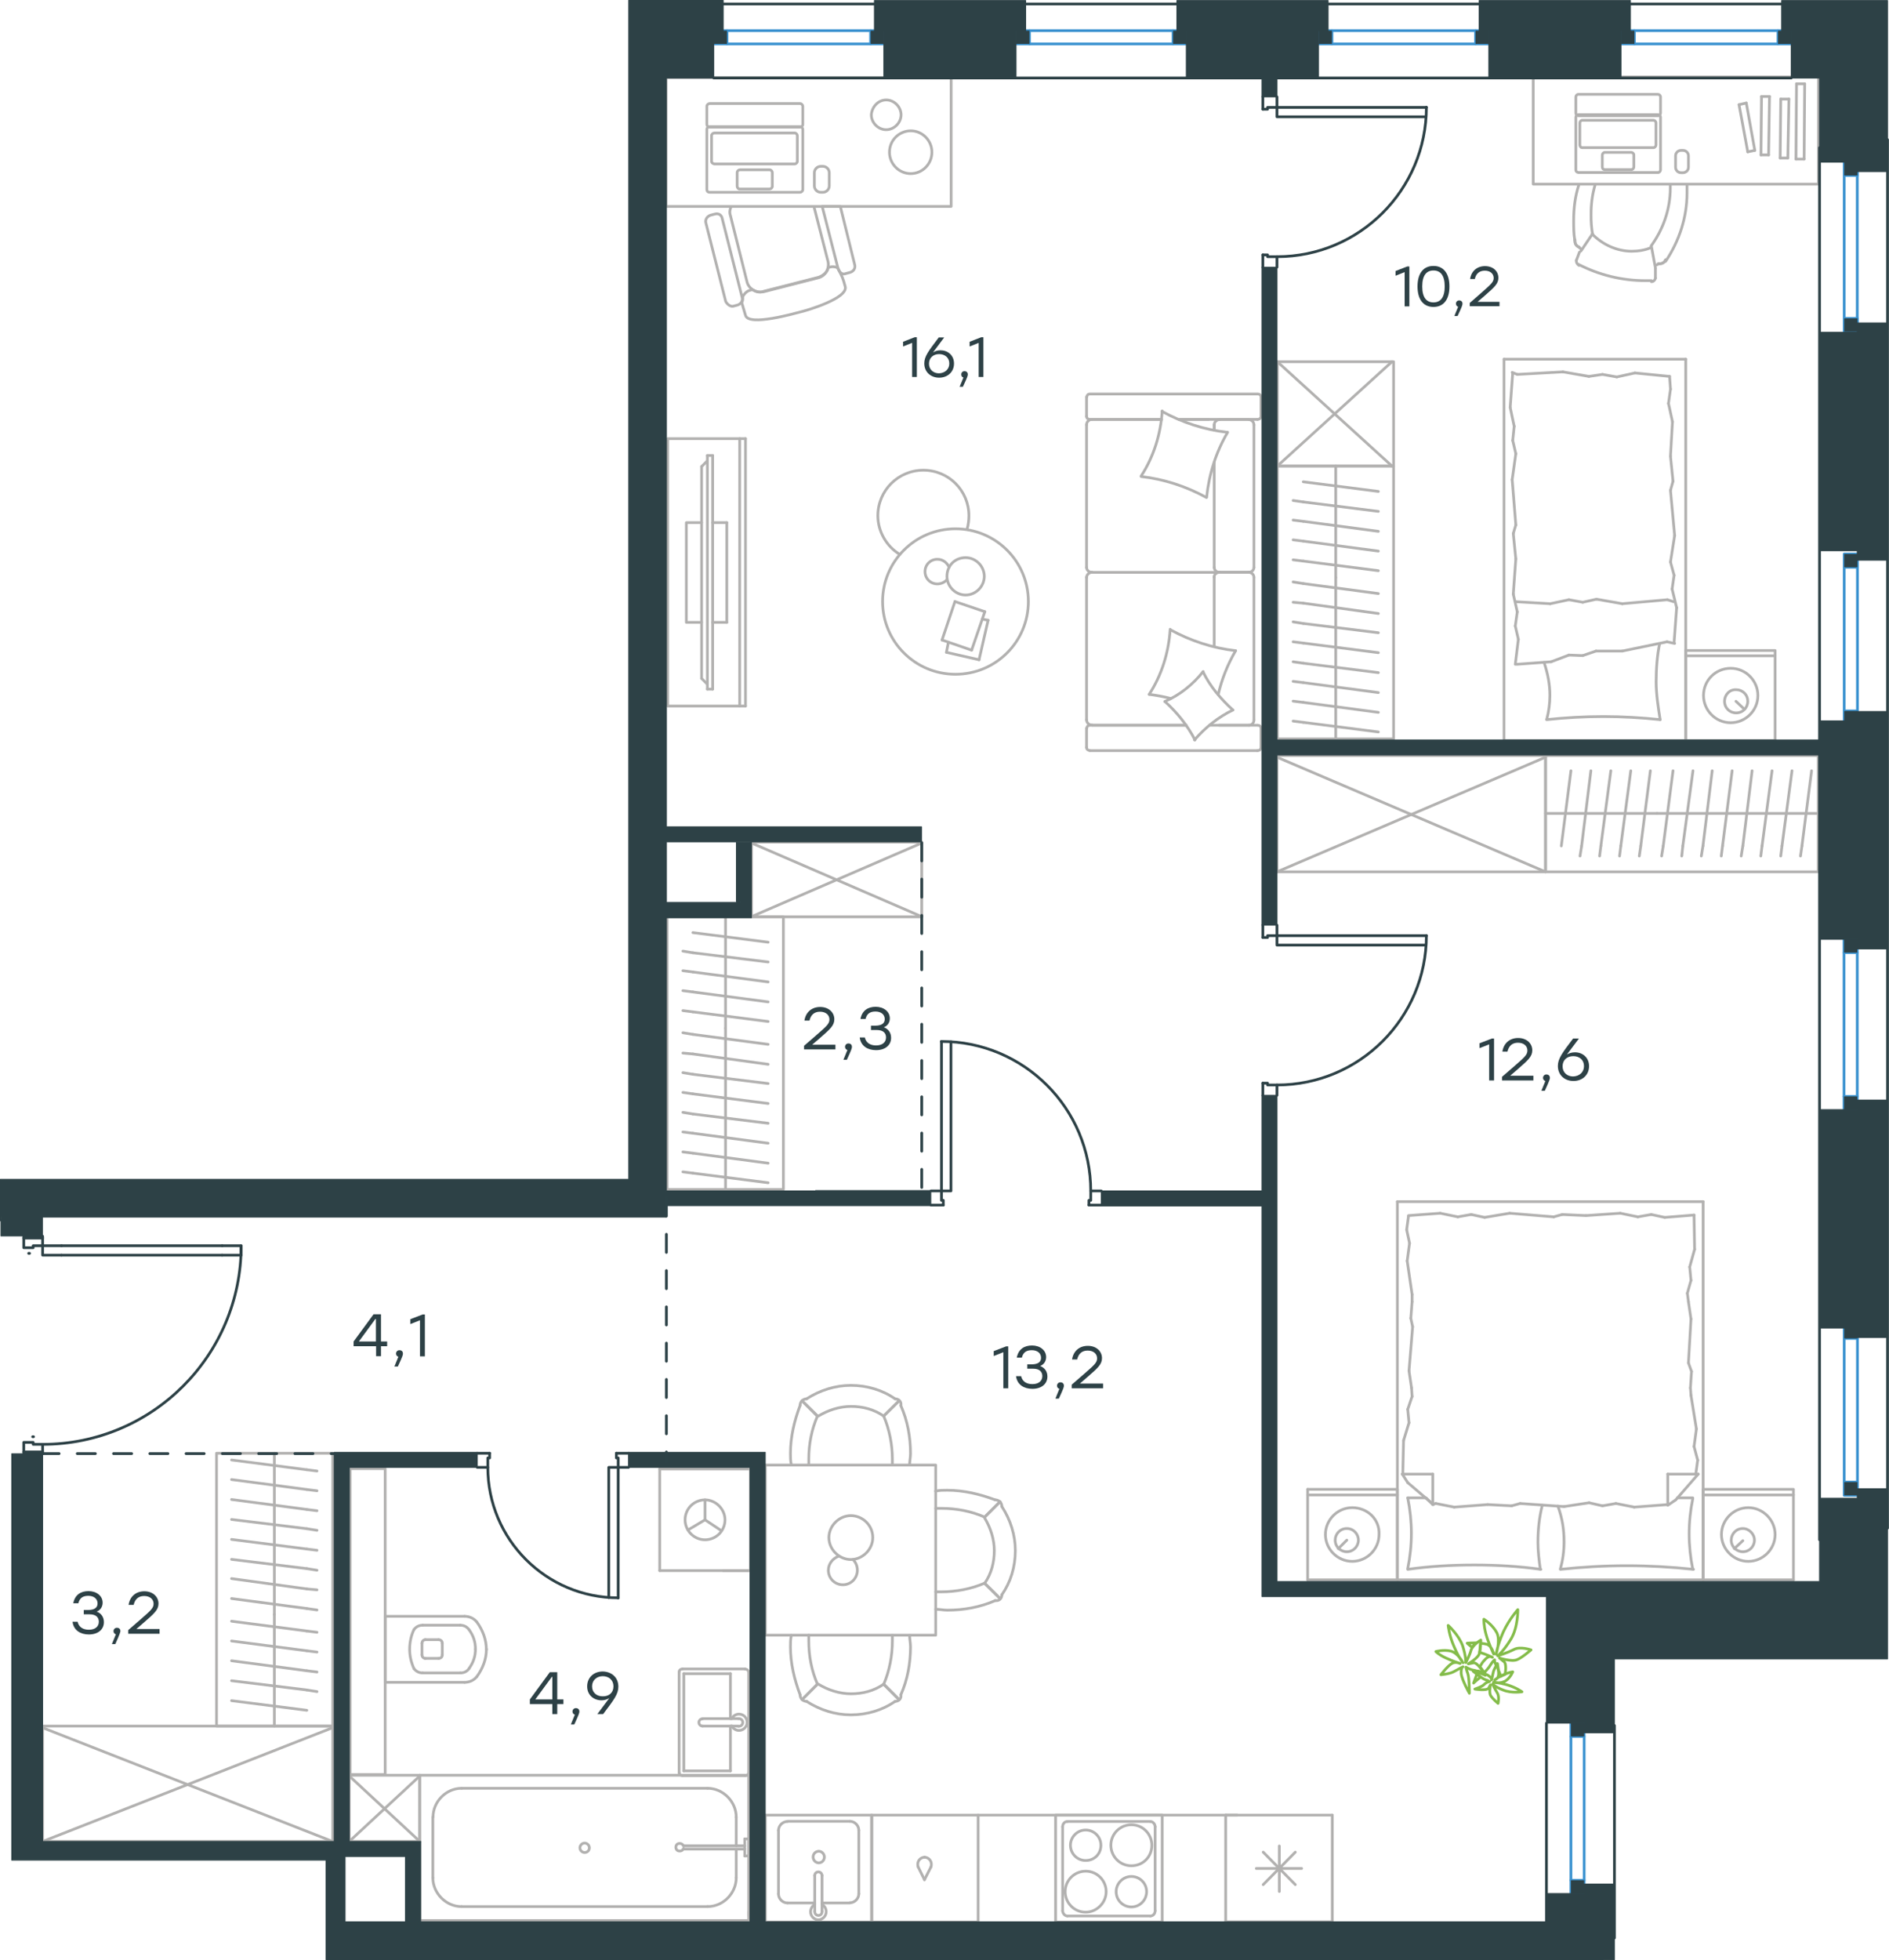 <?xml version="1.0" encoding="utf-8"?>
<!-- Generator: Adobe Illustrator 26.5.0, SVG Export Plug-In . SVG Version: 6.00 Build 0)  -->
<svg version="1.1" id="Слой_1" xmlns="http://www.w3.org/2000/svg" xmlns:xlink="http://www.w3.org/1999/xlink" x="0px" y="0px"
	 viewBox="0 0 1041.7 1080.5" style="enable-background:new 0 0 1041.7 1080.5;" xml:space="preserve">
<style type="text/css">
	.st0{fill:none;stroke:#B2B1B0;stroke-width:1.5;stroke-linecap:round;stroke-linejoin:round;stroke-miterlimit:22.926;}
	.st1{fill:none;stroke:#3C93D0;stroke-width:1.5;stroke-linecap:round;stroke-linejoin:round;stroke-miterlimit:22.926;}
	.st2{fill:none;stroke:#2D4146;stroke-width:1.5;stroke-linecap:round;stroke-linejoin:round;stroke-miterlimit:22.926;}
	.st3{fill-rule:evenodd;clip-rule:evenodd;fill:#2D4146;}
	.st4{fill:#2D4146;}
	.st5{fill:none;stroke:#2D4146;stroke-width:1.5;stroke-linecap:round;stroke-linejoin:round;stroke-miterlimit:10;}
	.st6{fill:#2D4146;stroke:#2D4146;stroke-width:0.5;stroke-linecap:round;stroke-linejoin:round;stroke-miterlimit:10;}
	
		.st7{fill:none;stroke:#2D4247;stroke-width:1.5;stroke-linecap:round;stroke-linejoin:round;stroke-miterlimit:22.926;stroke-dasharray:10;}
	.st8{fill:none;stroke:#84BC4A;stroke-width:1.5;stroke-linecap:round;stroke-linejoin:round;stroke-miterlimit:22.926;}
</style>
<g>
	<rect x="23.5" y="951.5" class="st0" width="160" height="63.6"/>
	<line class="st0" x1="23.5" y1="1015.1" x2="183.4" y2="952.4"/>
	<line class="st0" x1="23.5" y1="952.4" x2="183.4" y2="1015.1"/>
</g>
<g>
	<line class="st0" x1="151.3" y1="951.5" x2="151.3" y2="890"/>
	<line class="st0" x1="174.8" y1="899.8" x2="169.2" y2="899.1"/>
	<line class="st0" x1="169.2" y1="899.1" x2="127.7" y2="893.7"/>
	<line class="st0" x1="174.8" y1="910.7" x2="169.2" y2="910"/>
	<line class="st0" x1="169.2" y1="910" x2="127.7" y2="904.6"/>
	<line class="st0" x1="174.8" y1="921.7" x2="169.2" y2="921"/>
	<line class="st0" x1="169.2" y1="921" x2="127.7" y2="915.5"/>
	<line class="st0" x1="174.8" y1="932.5" x2="169.2" y2="931.6"/>
	<line class="st0" x1="169.2" y1="931.6" x2="127.7" y2="926.5"/>
	<line class="st0" x1="169.2" y1="942.8" x2="127.7" y2="937.5"/>
	<rect x="119.4" y="801.1" class="st0" width="64.1" height="150.4"/>
	<line class="st0" x1="151.3" y1="890" x2="151.3" y2="801.1"/>
	<line class="st0" x1="174.8" y1="810.9" x2="169.2" y2="810.2"/>
	<line class="st0" x1="169.2" y1="810.2" x2="127.7" y2="804.8"/>
	<line class="st0" x1="174.8" y1="821.8" x2="169.2" y2="821.1"/>
	<line class="st0" x1="169.2" y1="821.1" x2="127.7" y2="815.6"/>
	<line class="st0" x1="174.8" y1="832.8" x2="169.2" y2="832.1"/>
	<line class="st0" x1="169.2" y1="832.1" x2="127.7" y2="826.6"/>
	<line class="st0" x1="174.8" y1="843.6" x2="169.2" y2="842.7"/>
	<line class="st0" x1="169.2" y1="842.7" x2="127.7" y2="837.6"/>
	<line class="st0" x1="174.8" y1="854.6" x2="169.2" y2="853.9"/>
	<line class="st0" x1="169.2" y1="853.9" x2="127.7" y2="848.6"/>
	<line class="st0" x1="174.8" y1="865.6" x2="169.2" y2="864.7"/>
	<line class="st0" x1="169.2" y1="864.7" x2="127.7" y2="859.6"/>
	<line class="st0" x1="174.8" y1="876.4" x2="169.2" y2="875.9"/>
	<line class="st0" x1="169.2" y1="875.9" x2="127.7" y2="870.2"/>
	<line class="st0" x1="169.2" y1="886.7" x2="127.7" y2="881.2"/>
	<line class="st0" x1="174.8" y1="887.5" x2="169.2" y2="886.7"/>
</g>
<g>
	<line class="st0" x1="212.4" y1="890.7" x2="212.4" y2="927.4"/>
	<g>
		<line class="st0" x1="256.2" y1="891" x2="212.4" y2="891"/>
		<line class="st0" x1="233.1" y1="922.2" x2="253.9" y2="922.2"/>
		<line class="st0" x1="253.9" y1="895.9" x2="233.1" y2="895.9"/>
		<line class="st0" x1="234.3" y1="914.2" x2="241.9" y2="914.2"/>
		<line class="st0" x1="241.9" y1="903.9" x2="234.3" y2="903.9"/>
		<line class="st0" x1="232.7" y1="905.9" x2="232.7" y2="912.2"/>
		<line class="st0" x1="212.4" y1="927.4" x2="256.2" y2="927.4"/>
		<line class="st0" x1="243.9" y1="912.2" x2="243.9" y2="905.9"/>
		<path class="st0" d="M263,924.2c3.2-4.4,5.2-9.6,5.2-14.8c0,0,0,0,0-0.4"/>
		<path class="st0" d="M232.7,912.2c0,1.2,0.8,2,2,2"/>
		<path class="st0" d="M228.3,919.8c1.2,1.6,2.8,2.4,4.8,2.4"/>
		<path class="st0" d="M241.9,914.2c1.2,0,2-0.8,2-2"/>
		<path class="st0" d="M258.6,919.8c2.4-3.2,3.6-6.8,3.6-10.8"/>
		<path class="st0" d="M243.9,905.9c0-1.2-0.8-2-2-2"/>
		<path class="st0" d="M234.7,903.9c-1.2,0-2,0.8-2,2"/>
		<path class="st0" d="M233.1,895.9c-2,0-3.6,0.8-4.8,2.4"/>
		<path class="st0" d="M228.3,898.3c-1.6,3.2-2.4,7.2-2.4,10.8c0,3.6,0.8,7.2,2.4,10.8"/>
		<path class="st0" d="M258.6,898.3c-1.2-1.6-2.8-2.4-4.8-2.4"/>
		<path class="st0" d="M268.2,909.4L268.2,909.4c0-5.6-2-10.8-5.2-15.2"/>
		<path class="st0" d="M256.2,927.4c2.8,0,5.2-1.2,6.8-3.2"/>
		<path class="st0" d="M263,894.2c-1.6-2-4-3.2-6.8-3.2"/>
		<path class="st0" d="M262.2,909.1L262.2,909.1c0-4-1.2-7.6-3.6-10.8"/>
		<path class="st0" d="M253.9,922.2c2,0,3.6-0.8,4.8-2.4"/>
	</g>
	<rect x="193.1" y="809.6" class="st0" width="19.3" height="168.6"/>
</g>
<g>
	<line class="st0" x1="377.1" y1="922.6" x2="402.8" y2="922.6"/>
	<line class="st0" x1="402.8" y1="922.6" x2="402.8" y2="947.4"/>
	<line class="st0" x1="402.8" y1="951.5" x2="402.8" y2="976.2"/>
	<line class="st0" x1="377.1" y1="976.2" x2="377.1" y2="922.6"/>
	<line class="st0" x1="402.8" y1="976.2" x2="377.1" y2="976.2"/>
	<line class="st0" x1="412.9" y1="977.1" x2="412.9" y2="921.8"/>
	<line class="st0" x1="376.5" y1="978.8" x2="410.9" y2="978.8"/>
	<line class="st0" x1="374.5" y1="921.8" x2="374.5" y2="977.1"/>
	<line class="st0" x1="410.9" y1="920" x2="376.5" y2="920"/>
	<path class="st0" d="M376.5,920c-1.2,0-2,0.7-2,1.7"/>
	<path class="st0" d="M374.5,977.1c0,1,0.8,1.7,2,1.7"/>
	<path class="st0" d="M410.9,978.8c1.2,0,2-0.7,2-1.7"/>
	<path class="st0" d="M412.9,921.8c0-0.7-0.8-1.7-2-1.7"/>
	<line class="st0" x1="387.4" y1="951.5" x2="407.2" y2="951.5"/>
	<line class="st0" x1="407.2" y1="947.4" x2="387.4" y2="947.4"/>
	<path class="st0" d="M387.4,951.5L387.4,951.5c-1.1,0-2-0.9-2-2c0-1.1,0.9-2,2-2h0"/>
	<path class="st0" d="M403.5,947.4c0.8-1.5,2.3-2.5,4-2.5c2.5,0,4.5,2,4.5,4.5c0,2.5-2,4.5-4.5,4.5c-1.7,0-3.2-1-4-2.5"/>
	<path class="st0" d="M407.2,947.4c0.1,0,0.2,0,0.3,0c1.1,0,2.1,0.9,2.1,2.1c0,1.1-0.9,2.1-2.1,2.1c-0.1,0-0.2,0-0.3,0"/>
</g>
<g>
	<line class="st0" x1="406" y1="1019.9" x2="406" y2="1035.1"/>
	<line class="st0" x1="406" y1="1001.7" x2="406" y2="1017.5"/>
	<line class="st0" x1="390.2" y1="1051" x2="254.6" y2="1051"/>
	<line class="st0" x1="238.7" y1="1035.1" x2="238.7" y2="1001.7"/>
	<line class="st0" x1="231.5" y1="978.6" x2="412.9" y2="978.6"/>
	<line class="st0" x1="231.5" y1="1058.7" x2="231.5" y2="978.6"/>
	<line class="st0" x1="254.6" y1="985.8" x2="390.2" y2="985.8"/>
	<line class="st0" x1="412.9" y1="1058.7" x2="231.5" y2="1058.7"/>
	<line class="st0" x1="412.9" y1="978.6" x2="412.9" y2="1058.7"/>
	<path class="st0" d="M238.7,1035.1c0,8.6,7.3,15.9,15.8,15.9"/>
	<path class="st0" d="M406,1001.7c0-8.6-7.3-15.9-15.8-15.9"/>
	<path class="st0" d="M254.6,985.8c-8.6,0-15.8,7.3-15.8,15.9"/>
	<path class="st0" d="M390.2,1051c8.6,0,15.8-7.3,15.8-15.9"/>
	<line class="st0" x1="412.9" y1="1054" x2="412.9" y2="1056.1"/>
	<line class="st0" x1="410.7" y1="1019.3" x2="376.9" y2="1019.3"/>
	<line class="st0" x1="376.9" y1="1017.5" x2="410.7" y2="1017.5"/>
	<line class="st0" x1="412.9" y1="1013.7" x2="412.9" y2="1023.1"/>
	<line class="st0" x1="412.9" y1="1023.1" x2="410.7" y2="1023.1"/>
	<line class="st0" x1="410.7" y1="1023.1" x2="410.7" y2="1013.7"/>
	<line class="st0" x1="410.7" y1="1013.7" x2="412.9" y2="1013.7"/>
	<path class="st0" d="M376.9,1017.5c-0.4-0.9-1.3-1.3-2.1-1.3c-1.3,0-2.1,0.9-2.1,2.1c0,1.3,0.9,2.1,2.1,2.1c0.9,0,1.7-0.4,2.1-1.3"
		/>
	<path class="st0" d="M325,1018.6c0-1.4-1.2-2.6-2.6-2.6s-2.6,1.2-2.6,2.6c0,1.4,1.2,2.6,2.6,2.6C324,1021.2,325,1020,325,1018.6z"
		/>
</g>
<g>
	<line class="st0" x1="413.8" y1="809.8" x2="363.8" y2="809.8"/>
	<g>
		<line class="st0" x1="363.8" y1="865.8" x2="363.8" y2="809.8"/>
		<line class="st0" x1="398.8" y1="865.8" x2="413.8" y2="865.8"/>
		<line class="st0" x1="363.8" y1="865.8" x2="413.8" y2="865.8"/>
		<line class="st0" x1="388.8" y1="837.8" x2="397.8" y2="843.8"/>
		<line class="st0" x1="388.8" y1="837.8" x2="388.8" y2="826.8"/>
		<line class="st0" x1="388.8" y1="837.8" x2="379.4" y2="843.4"/>
		<path class="st0" d="M388.8,826.8c-6.1,0-11,4.9-11,11c0,6,4.9,11,11,11c6.1,0,11-4.9,11-11C399.8,832,394.8,826.8,388.8,826.8z"
			/>
		<line class="st0" x1="413.8" y1="865.8" x2="413.8" y2="809.8"/>
	</g>
</g>
<g>
	<rect x="192.6" y="978.6" class="st0" width="38.8" height="36.5"/>
	<line class="st0" x1="192.6" y1="1015.1" x2="231.5" y2="979"/>
	<line class="st0" x1="192.6" y1="979" x2="231.5" y2="1015.1"/>
</g>
<g>
	<line class="st0" x1="734.7" y1="1000.6" x2="734.7" y2="1059.4"/>
	<line class="st0" x1="705.5" y1="1017.6" x2="705.5" y2="1042.7"/>
	<line class="st0" x1="696.6" y1="1038.9" x2="714.3" y2="1021"/>
	<line class="st0" x1="696.6" y1="1021" x2="714.3" y2="1038.9"/>
	<line class="st0" x1="692.8" y1="1030" x2="717.8" y2="1030"/>
	<line class="st0" x1="734.7" y1="1059.4" x2="675.9" y2="1059.4"/>
	<line class="st0" x1="675.9" y1="1000.6" x2="675.9" y2="1059.4"/>
	<line class="st0" x1="734.7" y1="1000.6" x2="675.9" y2="1000.6"/>
</g>
<g>
	<rect x="422" y="1000.6" class="st0" width="58.8" height="58.9"/>
	<line class="st0" x1="449.3" y1="1033.9" x2="449.3" y2="1053.6"/>
	<line class="st0" x1="453.3" y1="1049" x2="468.7" y2="1049"/>
	<line class="st0" x1="468.7" y1="1004" x2="434.2" y2="1004"/>
	<line class="st0" x1="434.2" y1="1049" x2="449.3" y2="1049"/>
	<line class="st0" x1="429.3" y1="1009" x2="429.3" y2="1044"/>
	<line class="st0" x1="453.3" y1="1053.6" x2="453.3" y2="1033.9"/>
	<line class="st0" x1="473.6" y1="1044" x2="473.6" y2="1009"/>
	<path class="st0" d="M449.3,1033.9L449.3,1033.9c0-1.2,0.9-2,2-2c1.1,0,2,0.9,2,2"/>
	<path class="st0" d="M473.6,1044c0,2.6-2.3,4.9-4.9,4.9"/>
	<path class="st0" d="M453.3,1049.8c1.4,0.9,2.3,2.3,2.3,4.1c0,2.3-2,4.4-4.3,4.4c-2.3,0-4.3-2-4.3-4.4c0-1.7,0.9-3.2,2.3-4.1"/>
	<path class="st0" d="M429.3,1009c0-2.6,2.3-4.9,4.9-4.9"/>
	<path class="st0" d="M434.2,1049c-2.6,0-4.9-2.3-4.9-4.9"/>
	<path class="st0" d="M468.7,1004c2.6,0,4.9,2.3,4.9,4.9"/>
	<path class="st0" d="M453.3,1053.6v0.3c0,1.2-0.9,2-2,2c-1.1,0-2-0.9-2-2v-0.3"/>
	<path class="st0" d="M448.4,1023.7c0,1.7,1.4,3.2,3.1,3.2c1.7,0,3.1-1.4,3.1-3.2c0-1.7-1.4-3.2-3.1-3.2
		C449.6,1020.6,448.4,1022,448.4,1023.7z"/>
</g>
<g>
	<path class="st0" d="M607.1,1017.2c0-4.7-3.8-8.4-8.4-8.4c-4.6,0-8.4,3.8-8.4,8.4c0,4.7,3.8,8.4,8.4,8.4
		C603.4,1025.6,607.1,1022.1,607.1,1017.2z"/>
	<path class="st0" d="M610,1042.8c0-6.1-4.9-11.3-11.3-11.3c-6.1,0-11.3,4.9-11.3,11.3c0,6.1,4.9,11.3,11.3,11.3
		C604.8,1054.1,610,1048.9,610,1042.8z"/>
	<path class="st0" d="M632.3,1042.8c0-4.7-3.8-8.4-8.4-8.4c-4.6,0-8.4,3.8-8.4,8.4c0,4.7,3.8,8.4,8.4,8.4
		C628.6,1051.2,632.3,1047.4,632.3,1042.8z"/>
	<path class="st0" d="M635.2,1017.2c0-6.1-4.9-11.3-11.3-11.3c-6.1,0-11.3,4.9-11.3,11.3c0,6.1,4.9,11.3,11.3,11.3
		C630.3,1028.5,635.2,1023.6,635.2,1017.2z"/>
	<line class="st0" x1="586" y1="1053.3" x2="586" y2="1007"/>
	<line class="st0" x1="634.4" y1="1056.2" x2="588.6" y2="1056.2"/>
	<line class="st0" x1="637" y1="1007" x2="637" y2="1053.3"/>
	<line class="st0" x1="588.6" y1="1004.1" x2="634.4" y2="1004.1"/>
	<path class="st0" d="M637,1053.3L637,1053.3c0,1.7-1.2,2.9-2.6,2.9"/>
	<path class="st0" d="M586,1007L586,1007c0-1.7,1.2-2.9,2.6-2.9"/>
	<path class="st0" d="M588.6,1056.2L588.6,1056.2c-1.4,0-2.6-1.5-2.6-2.9"/>
	<path class="st0" d="M634.4,1004.1L634.4,1004.1c1.4,0,2.6,1.5,2.6,2.9"/>
	<rect x="582.1" y="1000.6" class="st0" width="58.8" height="58.9"/>
</g>
<g>
	<rect x="480.6" y="1000.6" class="st0" width="58.8" height="58.9"/>
	<line class="st0" x1="509.8" y1="1036.2" x2="513.3" y2="1029.3"/>
	<line class="st0" x1="506.4" y1="1029.3" x2="509.8" y2="1036.2"/>
	<path class="st0" d="M506.4,1029.3c-0.3-0.6-0.3-1.2-0.3-1.7c0-2,1.7-3.8,3.8-3.8"/>
	<path class="st0" d="M513.3,1029.3c0.3-0.6,0.3-1.2,0.3-1.7c0-2-1.7-3.8-3.8-3.8"/>
</g>
<line class="st0" x1="539.4" y1="1000.6" x2="682.3" y2="1000.6"/>
<g>
	<rect x="422" y="807.6" class="st0" width="94" height="93.8"/>
	<path class="st0" d="M487.3,928.4c-5.3,3.7-11.6,5.3-18,5.3c-6.4,0-12.7-2.1-18-5.3"/>
	<path class="st0" d="M501.6,901.5c0,2.1,0.5,4.2,0.5,6.3c0,9-1.6,18-5.3,26.4"/>
	<path class="st0" d="M441.2,934.2c-3.2-8.5-5.3-17.4-5.3-26.4c0-2.1,0-4.2,0.5-6.3"/>
	<path class="st0" d="M492.1,901.5c0,1.1,0,2.1,0,3.2c0,7.9-1.6,16.4-4.8,23.8"/>
	<path class="st0" d="M450.8,928.4c-3.2-7.4-4.8-15.3-4.8-23.8c0-1.1,0-2.1,0-3.2"/>
	<path class="st0" d="M493.6,937.9c-6.9,4.8-15.4,7.4-24.4,7.4c-8.5,0-16.9-2.6-24.4-7.4"/>
	<line class="st0" x1="487.3" y1="928.4" x2="495.8" y2="936.9"/>
	<line class="st0" x1="450.8" y1="928.4" x2="442.3" y2="936.9"/>
	<line class="st0" x1="487.3" y1="928.4" x2="495.8" y2="936.9"/>
	<line class="st0" x1="450.8" y1="928.4" x2="442.3" y2="936.9"/>
	<path class="st0" d="M444.9,937.9c-2.1,0-3.7-1.6-3.7-3.7"/>
	<path class="st0" d="M496.8,934.2c0.4,2.1-1.1,3.7-3.2,3.7"/>
	<path class="st0" d="M487.3,780.6c-5.3-3.7-11.6-5.3-18-5.3c-6.4,0-12.7,2.1-18,5.3"/>
	<path class="st0" d="M501.6,807.6c0-2.1,0.5-4.2,0.5-6.3c0-9-1.6-18-5.3-26.4"/>
	<path class="st0" d="M441.2,774.8c-3.2,8.5-5.3,17.4-5.3,26.4c0,2.1,0,4.2,0.5,6.3"/>
	<path class="st0" d="M492.1,807.6c0-1.1,0-2.1,0-3.2c0-7.9-1.6-16.4-4.8-23.8"/>
	<path class="st0" d="M450.8,780.6c-3.2,7.4-4.8,15.3-4.8,23.8c0,1.1,0,2.1,0,3.2"/>
	<path class="st0" d="M493.6,771.1c-6.9-4.8-15.4-7.4-24.4-7.4c-8.5,0-16.9,2.6-24.4,7.4"/>
	<line class="st0" x1="487.3" y1="780.6" x2="495.8" y2="772.2"/>
	<line class="st0" x1="450.8" y1="780.6" x2="442.3" y2="772.2"/>
	<line class="st0" x1="487.3" y1="780.6" x2="495.8" y2="772.2"/>
	<line class="st0" x1="450.8" y1="780.6" x2="442.3" y2="772.2"/>
	<path class="st0" d="M444.9,771.1c-2.1,0-3.7,1.6-3.7,3.7"/>
	<path class="st0" d="M496.8,774.8c0.4-2.1-1.1-3.7-3.2-3.7"/>
	<path class="st0" d="M543,872.8c3.7-5.3,5.3-11.6,5.3-18c0-6.3-2.1-12.7-5.3-18"/>
	<path class="st0" d="M516,887.1c2.1,0,4.2,0.5,6.4,0.5c9,0,18-1.6,26.5-5.3"/>
	<path class="st0" d="M548.8,826.8c-8.5-3.2-17.5-5.3-26.5-5.3c-2.1,0-4.2,0-6.4,0.5"/>
	<path class="st0" d="M516,877.5c1.1,0,2.1,0,3.2,0c7.9,0,16.4-1.6,23.8-4.8"/>
	<path class="st0" d="M543,836.3c-7.4-3.2-15.4-4.8-23.8-4.8c-1.1,0-2.1,0-3.2,0"/>
	<path class="st0" d="M552.5,879.1c4.8-6.9,7.4-15.3,7.4-24.3c0-8.5-2.6-16.9-7.4-24.3"/>
	<line class="st0" x1="543" y1="872.8" x2="551.5" y2="881.2"/>
	<line class="st0" x1="543" y1="836.3" x2="551.5" y2="827.8"/>
	<line class="st0" x1="543" y1="872.8" x2="551.5" y2="881.2"/>
	<line class="st0" x1="543" y1="836.3" x2="551.5" y2="827.8"/>
	<path class="st0" d="M552.5,830.5c0-2.1-1.6-3.7-3.7-3.7"/>
	<path class="st0" d="M548.8,882.3c2.1,0.4,3.7-1.1,3.7-3.2"/>
	<path class="st0" d="M469.2,835.5c-6.5,0-12.1,5.6-12.1,12.1c0,6.5,5.6,12.1,12.1,12.1c6.5,0,12.1-5.6,12.1-12.1
		C481.3,840.8,475.7,835.5,469.2,835.5z"/>
	<path class="st0" d="M470.4,859.7c1.5,1.5,2.4,3.5,2.4,5.9c0,4.4-3.5,8-8,8c-4.4,0-8-3.5-8-8c0-3.5,2.4-6.5,5.6-7.7"/>
</g>
<g>
	<rect x="704.2" y="416.5" class="st0" width="148.1" height="64.1"/>
	<line class="st0" x1="704.2" y1="480.6" x2="852.3" y2="417.4"/>
	<line class="st0" x1="704.2" y1="417.4" x2="852.3" y2="480.6"/>
</g>
<g>
	<line class="st0" x1="852.3" y1="448.4" x2="913.8" y2="448.4"/>
	<line class="st0" x1="904" y1="471.9" x2="904.8" y2="466.3"/>
	<line class="st0" x1="904.8" y1="466.3" x2="910.1" y2="424.9"/>
	<line class="st0" x1="893.1" y1="471.9" x2="893.8" y2="466.3"/>
	<line class="st0" x1="893.8" y1="466.3" x2="899.3" y2="424.9"/>
	<line class="st0" x1="882.1" y1="471.9" x2="882.8" y2="466.3"/>
	<line class="st0" x1="882.8" y1="466.3" x2="888.3" y2="424.9"/>
	<line class="st0" x1="871.3" y1="471.9" x2="872.2" y2="466.3"/>
	<line class="st0" x1="872.2" y1="466.3" x2="877.3" y2="424.9"/>
	<line class="st0" x1="861" y1="466.3" x2="866.3" y2="424.9"/>
	<rect x="852.3" y="416.5" class="st0" width="150.4" height="64.1"/>
	<line class="st0" x1="913.8" y1="448.4" x2="1002.7" y2="448.4"/>
	<line class="st0" x1="992.9" y1="471.9" x2="993.7" y2="466.3"/>
	<line class="st0" x1="993.7" y1="466.3" x2="999" y2="424.9"/>
	<line class="st0" x1="982" y1="471.9" x2="982.7" y2="466.3"/>
	<line class="st0" x1="982.7" y1="466.3" x2="988.2" y2="424.9"/>
	<line class="st0" x1="971" y1="471.9" x2="971.7" y2="466.3"/>
	<line class="st0" x1="971.7" y1="466.3" x2="977.2" y2="424.9"/>
	<line class="st0" x1="960.2" y1="471.9" x2="961.1" y2="466.3"/>
	<line class="st0" x1="961.1" y1="466.3" x2="966.2" y2="424.9"/>
	<line class="st0" x1="949.2" y1="471.9" x2="949.9" y2="466.3"/>
	<line class="st0" x1="949.9" y1="466.3" x2="955.2" y2="424.9"/>
	<line class="st0" x1="938.2" y1="471.9" x2="939.1" y2="466.3"/>
	<line class="st0" x1="939.1" y1="466.3" x2="944.2" y2="424.9"/>
	<line class="st0" x1="927.4" y1="471.9" x2="928" y2="466.3"/>
	<line class="st0" x1="928" y1="466.3" x2="933.6" y2="424.9"/>
	<line class="st0" x1="917.2" y1="466.3" x2="922.6" y2="424.9"/>
	<line class="st0" x1="916.3" y1="471.9" x2="917.2" y2="466.3"/>
</g>
<g>
	<rect x="704.4" y="199.4" class="st0" width="64.1" height="57.5"/>
	<line class="st0" x1="704.4" y1="199.4" x2="767.6" y2="256.9"/>
	<line class="st0" x1="767.6" y1="199.4" x2="704.4" y2="256.9"/>
</g>
<g>
	<line class="st0" x1="736.6" y1="256.9" x2="736.6" y2="318.4"/>
	<line class="st0" x1="713.1" y1="308.6" x2="718.7" y2="309.3"/>
	<line class="st0" x1="718.7" y1="309.3" x2="760.1" y2="314.6"/>
	<line class="st0" x1="713.1" y1="297.6" x2="718.7" y2="298.3"/>
	<line class="st0" x1="718.7" y1="298.3" x2="760.1" y2="303.8"/>
	<line class="st0" x1="713.1" y1="286.7" x2="718.7" y2="287.4"/>
	<line class="st0" x1="718.7" y1="287.4" x2="760.1" y2="292.9"/>
	<line class="st0" x1="713.1" y1="275.9" x2="718.7" y2="276.7"/>
	<line class="st0" x1="718.7" y1="276.7" x2="760.1" y2="281.9"/>
	<line class="st0" x1="718.7" y1="265.6" x2="760.1" y2="270.9"/>
	<rect x="704.4" y="256.9" class="st0" width="64.1" height="150.4"/>
	<line class="st0" x1="736.6" y1="318.4" x2="736.6" y2="407.3"/>
	<line class="st0" x1="713.1" y1="397.5" x2="718.7" y2="398.2"/>
	<line class="st0" x1="718.7" y1="398.2" x2="760.1" y2="403.5"/>
	<line class="st0" x1="713.1" y1="386.5" x2="718.7" y2="387.2"/>
	<line class="st0" x1="718.7" y1="387.2" x2="760.1" y2="392.7"/>
	<line class="st0" x1="713.1" y1="375.6" x2="718.7" y2="376.3"/>
	<line class="st0" x1="718.7" y1="376.3" x2="760.1" y2="381.8"/>
	<line class="st0" x1="713.1" y1="364.8" x2="718.7" y2="365.6"/>
	<line class="st0" x1="718.7" y1="365.6" x2="760.1" y2="370.8"/>
	<line class="st0" x1="713.1" y1="353.8" x2="718.7" y2="354.5"/>
	<line class="st0" x1="718.7" y1="354.5" x2="760.1" y2="359.8"/>
	<line class="st0" x1="713.1" y1="342.8" x2="718.7" y2="343.7"/>
	<line class="st0" x1="718.7" y1="343.7" x2="760.1" y2="348.8"/>
	<line class="st0" x1="713.1" y1="332" x2="718.7" y2="332.5"/>
	<line class="st0" x1="718.7" y1="332.5" x2="760.1" y2="338.2"/>
	<line class="st0" x1="718.7" y1="321.7" x2="760.1" y2="327.2"/>
	<line class="st0" x1="713.1" y1="320.8" x2="718.7" y2="321.7"/>
</g>
<g>
	<line class="st0" x1="894.6" y1="332.8" x2="880.4" y2="330.3"/>
	<line class="st0" x1="872.8" y1="332" x2="865.2" y2="330.6"/>
	<line class="st0" x1="880.4" y1="330.3" x2="872.8" y2="332"/>
	<line class="st0" x1="922.9" y1="331.7" x2="919.5" y2="330.6"/>
	<line class="st0" x1="919.5" y1="330.6" x2="894.6" y2="332.8"/>
	<line class="st0" x1="854.9" y1="332.8" x2="835.9" y2="331.7"/>
	<line class="st0" x1="865.2" y1="330.6" x2="854.9" y2="332.8"/>
	<line class="st0" x1="835.9" y1="308.1" x2="834.5" y2="294.1"/>
	<line class="st0" x1="833.9" y1="264.4" x2="835.9" y2="250.1"/>
	<line class="st0" x1="834.2" y1="242.8" x2="835" y2="235"/>
	<line class="st0" x1="835.9" y1="250.1" x2="834.2" y2="242.8"/>
	<line class="st0" x1="834.5" y1="294.1" x2="835.9" y2="289.4"/>
	<line class="st0" x1="835.9" y1="289.4" x2="833.9" y2="264.4"/>
	<line class="st0" x1="832.8" y1="224.6" x2="834.2" y2="205.6"/>
	<line class="st0" x1="835" y1="235" x2="832.8" y2="224.6"/>
	<line class="st0" x1="835.6" y1="345.1" x2="836.7" y2="337.3"/>
	<line class="st0" x1="834.5" y1="327.5" x2="835.9" y2="308.1"/>
	<line class="st0" x1="836.7" y1="337.3" x2="834.5" y2="327.5"/>
	<line class="st0" x1="921.2" y1="251.5" x2="922.6" y2="265.3"/>
	<line class="st0" x1="923.5" y1="295.2" x2="921.2" y2="309.8"/>
	<line class="st0" x1="923.2" y1="317.1" x2="922.1" y2="324.7"/>
	<line class="st0" x1="921.2" y1="309.8" x2="923.2" y2="317.1"/>
	<line class="st0" x1="922.6" y1="265.3" x2="921.2" y2="270.3"/>
	<line class="st0" x1="921.2" y1="270.3" x2="923.5" y2="295.2"/>
	<line class="st0" x1="924.6" y1="335" x2="923.2" y2="354.1"/>
	<line class="st0" x1="922.1" y1="324.7" x2="924.6" y2="335"/>
	<line class="st0" x1="921.2" y1="214.5" x2="920.1" y2="222.4"/>
	<line class="st0" x1="920.7" y1="207.5" x2="921.2" y2="214.5"/>
	<line class="st0" x1="922.3" y1="232.5" x2="921.2" y2="251.5"/>
	<line class="st0" x1="920.1" y1="222.4" x2="922.3" y2="232.5"/>
	<line class="st0" x1="829.4" y1="198" x2="929.6" y2="198"/>
	<polyline class="st0" points="829.4,198 829.4,408.2 929.6,408.2 929.6,198 	"/>
	<line class="st0" x1="861.9" y1="205" x2="876.2" y2="207.5"/>
	<line class="st0" x1="883.7" y1="206.4" x2="891.6" y2="207.8"/>
	<line class="st0" x1="876.2" y1="207.5" x2="883.7" y2="206.4"/>
	<line class="st0" x1="833.9" y1="205.3" x2="836.7" y2="206.4"/>
	<line class="st0" x1="836.7" y1="206.4" x2="861.9" y2="205"/>
	<line class="st0" x1="901.6" y1="205.6" x2="920.7" y2="207.5"/>
	<line class="st0" x1="891.6" y1="207.8" x2="901.6" y2="205.6"/>
	<line class="st0" x1="835.6" y1="366.2" x2="837.3" y2="352.4"/>
	<line class="st0" x1="837.3" y1="352.4" x2="835.6" y2="345.1"/>
	<line class="st0" x1="894.6" y1="358.9" x2="880.1" y2="358.9"/>
	<line class="st0" x1="872.8" y1="361.4" x2="865.2" y2="361.1"/>
	<line class="st0" x1="880.1" y1="358.9" x2="872.8" y2="361.4"/>
	<line class="st0" x1="923.5" y1="354.7" x2="919.3" y2="353.8"/>
	<line class="st0" x1="919.3" y1="353.8" x2="894.6" y2="358.9"/>
	<line class="st0" x1="855.4" y1="364.8" x2="836.4" y2="366.2"/>
	<line class="st0" x1="865.2" y1="361.1" x2="855.4" y2="364.8"/>
	<line class="st0" x1="978.9" y1="361.5" x2="929.6" y2="361.5"/>
	<line class="st0" x1="929.6" y1="358.6" x2="929.6" y2="408.2"/>
	<polyline class="st0" points="929.6,358.6 978.9,358.6 978.9,408.2 	"/>
	<g>
		<line class="st0" x1="957.3" y1="386.6" x2="962" y2="391"/>
		<path class="st0" d="M951,386.6c0,3.7,2.9,6.4,6.4,6.4c3.7,0,6.4-2.9,6.4-6.4c0-3.7-2.9-6.4-6.4-6.4
			C953.9,380,951,382.9,951,386.6z"/>
		<path class="st0" d="M939.4,383.4c0,8.1,6.6,15,15,15c8.1,0,15-6.6,15-15c0-8.1-6.6-15-15-15C946.1,368.4,939.4,375,939.4,383.4z"
			/>
	</g>
	<line class="st0" x1="978.9" y1="408.2" x2="929.6" y2="408.2"/>
	<path class="st0" d="M852.9,396.7c10.3-1.1,20.6-1.7,31.3-1.7c10.3,0,20.9,0.6,31.3,1.7"/>
	<path class="st0" d="M851.5,365.2c2,6,3.2,11.9,3.2,18.1c0,4.5-0.6,8.9-1.7,13.1"/>
	<path class="st0" d="M915.5,396.7c-1.1-6.9-2.2-14.1-2.2-20.9c0-7.2,0.6-14.9,1.9-20.9"/>
</g>
<g>
	<rect x="845.5" y="42.4" class="st0" width="157.3" height="59.1"/>
	<line class="st0" x1="912.9" y1="153.3" x2="912.9" y2="148"/>
	<line class="st0" x1="871" y1="139" x2="869.3" y2="143.5"/>
	<line class="st0" x1="878.2" y1="128.9" x2="871.8" y2="138.4"/>
	<line class="st0" x1="910.7" y1="135.9" x2="912.9" y2="147.7"/>
	<path class="st0" d="M878.2,128.9c-0.6-3.4-0.8-6.7-0.8-10.4c0-5.9,0.6-10.9,2.2-16.5"/>
	<path class="st0" d="M930.3,102.3v4.2c0,13.2-4.2,26.3-11.8,37.6"/>
	<path class="st0" d="M921.1,102v1.7c0,11.5-3.9,22.7-10.6,31.9"/>
	<path class="st0" d="M910.4,136.5c-3.1,1.4-7,2-10.6,2c-8.1,0-16-3.6-21.8-9.5"/>
	<path class="st0" d="M868.4,132.3c-0.6-3.6-0.6-7-0.6-10.6c0-7,0.8-13.5,2.8-19.6"/>
	<path class="st0" d="M914.3,145.7c-0.6,0.3-0.8,0.3-1.4,0.6"/>
	<path class="st0" d="M910.7,154.7h-3.4c-12.9,0-25.5-3.1-36.9-9"/>
	<path class="st0" d="M870.7,146.3c-0.8-0.6-1.4-1.4-1.4-2.2v-0.6"/>
	<path class="st0" d="M912.9,153.3c-0.3,1.4-1.4,2-2.2,2"/>
	<path class="st0" d="M872.1,137.6c-0.6-0.6-0.8-0.8-1.4-1.4"/>
	<path class="st0" d="M918.5,143.2c-0.6,1.4-1.7,2.2-3.4,2.2h-0.6"/>
	<path class="st0" d="M870.7,136.2c-1.4-0.6-2.2-1.7-2.2-3.4v-0.6"/>
	<path class="st0" d="M870.7,136.2c-1.4-0.6-2.2-1.7-2.2-3.4v-0.6"/>
	<path class="st0" d="M918.5,143.2c-0.6,1.4-1.7,2.2-3.4,2.2h-0.6"/>
	<path class="st0" d="M869,62.4v-9c0-0.6,0.6-1.4,1.4-1.4h43.9c0.6,0,1.4,0.6,1.4,1.4v9c0,0.6-0.6,1.4-1.4,1.4h-43.9
		C869.3,63.5,869,62.9,869,62.4z"/>
	<path class="st0" d="M871.2,80V67.7c0-0.6,0.6-1.4,1.4-1.4h39.2c0.6,0,1.4,0.6,1.4,1.4V80c0,0.6-0.6,1.4-1.4,1.4h-39.5
		C871.8,81.4,871.2,80.6,871.2,80z"/>
	<path class="st0" d="M883.6,92.1v-6.7c0-0.6,0.6-1.4,1.4-1.4h14.6c0.6,0,1.4,0.6,1.4,1.4v6.7c0,0.6-0.6,1.4-1.4,1.4H885
		C884.1,93.5,883.6,92.9,883.6,92.1z"/>
	<path class="st0" d="M869,93.7V64.6c0-0.6,0.6-1.4,1.4-1.4h43.9c0.6,0,1.4,0.6,1.4,1.4v29.1c0,0.6-0.6,1.4-1.4,1.4h-43.9
		C869.3,94.9,869,94.3,869,93.7z"/>
	<line class="st0" x1="963.8" y1="83.7" x2="959" y2="57.7"/>
	<line class="st0" x1="971.4" y1="53.2" x2="975.8" y2="53.2"/>
	<line class="st0" x1="975.8" y1="53.2" x2="975.3" y2="85.4"/>
	<line class="st0" x1="971.1" y1="85.4" x2="971.4" y2="53.2"/>
	<line class="st0" x1="967.7" y1="82.9" x2="963.8" y2="83.7"/>
	<line class="st0" x1="975.3" y1="85.4" x2="971.1" y2="85.4"/>
	<line class="st0" x1="963" y1="56.8" x2="967.7" y2="82.9"/>
	<line class="st0" x1="959" y1="57.7" x2="963" y2="56.8"/>
	<line class="st0" x1="982" y1="54.6" x2="986.5" y2="54.6"/>
	<line class="st0" x1="986.5" y1="54.6" x2="985.9" y2="87.1"/>
	<line class="st0" x1="981.7" y1="87.1" x2="982" y2="54.6"/>
	<line class="st0" x1="985.9" y1="87.1" x2="981.7" y2="87.1"/>
	<line class="st0" x1="990.7" y1="46.2" x2="995.2" y2="46.2"/>
	<line class="st0" x1="995.2" y1="46.2" x2="994.9" y2="87.7"/>
	<line class="st0" x1="990.4" y1="87.7" x2="990.7" y2="46.2"/>
	<line class="st0" x1="994.9" y1="87.7" x2="990.4" y2="87.7"/>
	<path class="st0" d="M927,82.9h1.1c1.7,0,3,1.4,3,3v6.3c0,1.7-1.4,3-3,3H927c-1.7,0-3-1.4-3-3v-6.3C924,84.2,925.4,82.9,927,82.9z"
		/>
</g>
<g>
	<line class="st0" x1="400.1" y1="505.3" x2="400.1" y2="566.8"/>
	<line class="st0" x1="376.6" y1="557.1" x2="382.1" y2="557.8"/>
	<line class="st0" x1="382.1" y1="557.8" x2="423.6" y2="563.1"/>
	<line class="st0" x1="376.6" y1="546.1" x2="382.1" y2="546.8"/>
	<line class="st0" x1="382.1" y1="546.8" x2="423.6" y2="552.3"/>
	<line class="st0" x1="376.6" y1="535.1" x2="382.1" y2="535.8"/>
	<line class="st0" x1="382.1" y1="535.8" x2="423.6" y2="541.3"/>
	<line class="st0" x1="376.6" y1="524.3" x2="382.1" y2="525.2"/>
	<line class="st0" x1="382.1" y1="525.2" x2="423.6" y2="530.3"/>
	<line class="st0" x1="382.1" y1="514.1" x2="423.6" y2="519.4"/>
	<rect x="367.9" y="505.3" class="st0" width="64.1" height="150.4"/>
	<line class="st0" x1="400.1" y1="566.8" x2="400.1" y2="655.7"/>
	<line class="st0" x1="376.6" y1="646" x2="382.1" y2="646.7"/>
	<line class="st0" x1="382.1" y1="646.7" x2="423.6" y2="652"/>
	<line class="st0" x1="376.6" y1="635" x2="382.1" y2="635.7"/>
	<line class="st0" x1="382.1" y1="635.7" x2="423.6" y2="641.2"/>
	<line class="st0" x1="376.6" y1="624" x2="382.1" y2="624.7"/>
	<line class="st0" x1="382.1" y1="624.7" x2="423.6" y2="630.2"/>
	<line class="st0" x1="376.6" y1="613.2" x2="382.1" y2="614.1"/>
	<line class="st0" x1="382.1" y1="614.1" x2="423.6" y2="619.2"/>
	<line class="st0" x1="376.6" y1="602.2" x2="382.1" y2="603"/>
	<line class="st0" x1="382.1" y1="603" x2="423.6" y2="608.3"/>
	<line class="st0" x1="376.6" y1="591.3" x2="382.1" y2="592.2"/>
	<line class="st0" x1="382.1" y1="592.2" x2="423.6" y2="597.3"/>
	<line class="st0" x1="376.6" y1="580.5" x2="382.1" y2="581"/>
	<line class="st0" x1="382.1" y1="581" x2="423.6" y2="586.7"/>
	<line class="st0" x1="382.1" y1="570.2" x2="423.6" y2="575.7"/>
	<line class="st0" x1="376.6" y1="569.3" x2="382.1" y2="570.2"/>
</g>
<g>
	<rect x="414.4" y="464.2" class="st0" width="93.9" height="41.2"/>
	<line class="st0" x1="414.4" y1="505.3" x2="508.3" y2="464.7"/>
	<line class="st0" x1="414.4" y1="464.7" x2="508.3" y2="505.3"/>
</g>
<g>
	<line class="st0" x1="669.6" y1="255" x2="669.6" y2="312.8"/>
	<line class="st0" x1="599.2" y1="412" x2="599.2" y2="401.5"/>
	<line class="st0" x1="599.2" y1="396.8" x2="599.2" y2="318.2"/>
	<line class="st0" x1="650.2" y1="231.2" x2="666.6" y2="231.2"/>
	<line class="st0" x1="602.2" y1="231.2" x2="640.6" y2="231.2"/>
	<line class="st0" x1="602.2" y1="399.8" x2="654.1" y2="399.8"/>
	<line class="st0" x1="672.3" y1="315.5" x2="688.8" y2="315.5"/>
	<line class="st0" x1="669.6" y1="318.2" x2="669.6" y2="356.4"/>
	<line class="st0" x1="695.4" y1="218.9" x2="695.4" y2="229.5"/>
	<line class="st0" x1="688.8" y1="315.5" x2="672.3" y2="315.5"/>
	<line class="st0" x1="691.5" y1="396.8" x2="691.5" y2="318.2"/>
	<line class="st0" x1="654.1" y1="399.8" x2="601" y2="399.8"/>
	<line class="st0" x1="599.2" y1="312.8" x2="599.2" y2="234.2"/>
	<line class="st0" x1="599.2" y1="229.5" x2="599.2" y2="218.9"/>
	<line class="st0" x1="669.6" y1="234.2" x2="669.6" y2="237.1"/>
	<line class="st0" x1="693.4" y1="231.2" x2="650.2" y2="231.2"/>
	<line class="st0" x1="669.6" y1="234.2" x2="669.6" y2="237.1"/>
	<line class="st0" x1="688.8" y1="231.2" x2="672.3" y2="231.2"/>
	<line class="st0" x1="688.8" y1="315.5" x2="672.3" y2="315.5"/>
	<line class="st0" x1="691.5" y1="312.8" x2="691.5" y2="234.2"/>
	<line class="st0" x1="640.6" y1="231.2" x2="601" y2="231.2"/>
	<line class="st0" x1="693.4" y1="413.8" x2="601" y2="413.8"/>
	<line class="st0" x1="695.4" y1="401.5" x2="695.4" y2="412"/>
	<line class="st0" x1="667" y1="399.8" x2="693.4" y2="399.8"/>
	<line class="st0" x1="672.3" y1="315.5" x2="602.2" y2="315.5"/>
	<line class="st0" x1="672.3" y1="399.8" x2="688.8" y2="399.8"/>
	<path class="st0" d="M693.4,231.2c1.4,0,2-1,2-1.7"/>
	<path class="st0" d="M601,399.8c-1.2,0-1.7,1-1.7,1.7"/>
	<path class="st0" d="M695.4,401.5c0-1.2-1-1.7-1.7-1.7"/>
	<path class="st0" d="M669.6,312.8c0,1.4,1.2,2.7,3,2.7"/>
	<path class="st0" d="M688.8,399.8c1.4,0,2.7-1.2,2.7-2.9"/>
	<path class="st0" d="M691.5,234.2c0-1.5-1.2-2.9-3-2.9"/>
	<path class="st0" d="M599.2,312.8c0,1.4,1.2,2.7,3,2.7"/>
	<path class="st0" d="M688.5,315.5c1.5,0,3-1.1,3-2.7"/>
	<path class="st0" d="M602.2,315.5c-1.5,0-3,1.2-3,2.9"/>
	<path class="st0" d="M695.4,218.9c0-1.2-1-1.7-1.7-1.7H601c-1.2,0-1.7,1-1.7,1.7"/>
	<path class="st0" d="M691.5,318.2c0-1.4-1.2-2.7-3-2.7"/>
	<path class="st0" d="M599.2,412c0,1.2,1,1.7,1.7,1.7"/>
	<path class="st0" d="M602.2,231.2c-1.5,0-3,1.2-3,2.9"/>
	<path class="st0" d="M599.2,229.5c0,1.2,1,1.7,1.7,1.7"/>
	<path class="st0" d="M599.2,396.8c0,1.5,1.2,2.9,3,2.9"/>
	<path class="st0" d="M672.9,231.2c-1.6,0-3.3,1.2-3.3,2.9"/>
	<path class="st0" d="M672.5,315.5c-1.5,0-3,1.1-3,2.7"/>
	<path class="st0" d="M693.4,413.8c1.4,0,2-1,2-1.7"/>
	<path class="st0" d="M665.2,274.2c-11.1-6.1-23.4-10.1-35.9-11.5"/>
	<path class="st0" d="M659,407.9c-4.2-8.1-9.8-15-16.5-21.1"/>
	<path class="st0" d="M642.3,386.7c8.1-3.4,15.5-9.3,21.2-16.5"/>
	<path class="st0" d="M629.3,262.4c6.9-10.6,10.8-23.1,11.6-35.9"/>
	<path class="st0" d="M645.5,347.2c11.1,6.1,23.4,10.1,35.9,11.5"/>
	<path class="st0" d="M681.4,358.7c-4.4,7.6-7.6,15.5-9.6,24.1"/>
	<path class="st0" d="M633.7,382.8c6.9-10.6,10.8-23.1,11.6-35.9"/>
	<path class="st0" d="M640.8,226.8c11.1,6.1,23.4,10.1,35.9,11.5"/>
	<path class="st0" d="M677,238.3c-6.4,10.8-10.3,23.1-11.6,35.9"/>
	<path class="st0" d="M663.4,370.3c3.9,8.1,9.8,15,16.5,21.1"/>
	<path class="st0" d="M645.5,385c-3.7-1-7.9-1.7-11.6-2.2"/>
	<path class="st0" d="M679.9,391.4c-8.1,3.9-15.2,9.6-21.2,16.5"/>
</g>
<g>
	<line class="st0" x1="539.9" y1="363.7" x2="521.9" y2="359.6"/>
	<line class="st0" x1="521.9" y1="359.6" x2="523" y2="354"/>
	<line class="st0" x1="541.7" y1="341.3" x2="544.9" y2="341.9"/>
	<line class="st0" x1="544.9" y1="341.9" x2="539.9" y2="363.7"/>
	<line class="st0" x1="535.8" y1="358.4" x2="519.5" y2="352.8"/>
	<line class="st0" x1="519.5" y1="352.8" x2="526.6" y2="331.6"/>
	<line class="st0" x1="526.6" y1="331.6" x2="543.1" y2="337.2"/>
	<line class="st0" x1="543.1" y1="337.2" x2="535.8" y2="358.4"/>
	<ellipse class="st0" cx="526.9" cy="331.6" rx="40.2" ry="40.1"/>
	<path class="st0" d="M522.2,317.7c0,5.6,4.7,10.3,10.3,10.3c5.6,0,10.3-4.7,10.3-10.3c0-5.6-4.7-10.3-10.3-10.3
		C526.6,307.4,522.2,311.8,522.2,317.7z"/>
	<path class="st0" d="M522.2,319.5c-1.2,1.5-3.3,2.4-5.3,2.4c-3.8,0-6.8-3-6.8-6.8c0-3.8,3-6.8,6.8-6.8c3,0,5.3,1.8,6.5,4.4"/>
	<path class="st0" d="M496.2,305.6c-7.4-4.4-12.1-12.7-12.1-21.3c0-13.9,11.2-25.1,25.1-25.1c13.9,0,25.1,11.2,25.1,25.1
		c0,2.5-0.3,4.9-1,7.4"/>
</g>
<g>
	<g>
		<line class="st0" x1="407.9" y1="389.2" x2="407.9" y2="241.8"/>
		<polyline class="st0" points="411.1,241.8 368.2,241.8 368.2,389.2 411.1,389.2 		"/>
		<line class="st0" x1="411.1" y1="389.2" x2="411.1" y2="241.8"/>
	</g>
	<g>
		<polyline class="st0" points="386.9,288.1 378.5,288.1 378.5,343.1 386.9,343.1 		"/>
		<line class="st0" x1="393" y1="343.1" x2="400.8" y2="343.1"/>
		<line class="st0" x1="400.8" y1="343.1" x2="400.8" y2="288.1"/>
		<line class="st0" x1="400.8" y1="288.1" x2="393" y2="288.1"/>
		<line class="st0" x1="393" y1="379.9" x2="390.1" y2="379.9"/>
		<line class="st0" x1="386.9" y1="257.2" x2="390.1" y2="254"/>
		<line class="st0" x1="390.1" y1="377.2" x2="386.9" y2="374"/>
		<line class="st0" x1="390.1" y1="251.1" x2="390.1" y2="379.9"/>
		<line class="st0" x1="393" y1="379.9" x2="393" y2="251.1"/>
		<line class="st0" x1="393" y1="251.1" x2="390.1" y2="251.1"/>
		<line class="st0" x1="386.9" y1="374" x2="386.9" y2="257.2"/>
	</g>
</g>
<g>
	<path class="st0" d="M490.5,83.9c0,6.5,5.3,11.8,11.7,11.8c6.5,0,11.7-5.3,11.7-11.8c0-6.5-5.3-11.8-11.7-11.8
		C495.7,72.2,490.5,77.4,490.5,83.9z"/>
	<path class="st0" d="M488.7,55.1c4.4,0,8.2,3.8,8.2,8.2c0,4.4-3.8,8.2-8.2,8.2c-4.4,0-8.2-3.8-8.2-8.2
		C480.8,58.9,484.3,55.1,488.7,55.1z"/>
	<path class="st0" d="M449,114.4l7.6,29.7c0.9,4.1-1.5,8.2-5.6,9.1l-29.7,7.6c-4.1,0.9-8.5-1.5-9.4-5.6l-9.1-36.4
		c-0.6-1.8-0.3-3.2,0.3-4.7"/>
	<path class="st0" d="M400.2,166.2l-10.9-43.2c-0.6-1.8,0.6-3.8,2.6-4.4l2.3-0.6c2.1-0.6,3.8,0.6,4.1,2.6l10.9,43.2
		c0.6,2.1-0.6,3.8-2.6,4.4l-2.3,0.6C402.9,169.1,401.1,167.9,400.2,166.2z"/>
	<path class="st0" d="M462.2,148.2l-8.8-34.4h10l7.9,32c0.6,2.1-0.6,3.8-2.6,4.4l-2.3,0.6C464.8,151.5,463.1,150.6,462.2,148.2z"/>
	<path class="st0" d="M411.1,173.8l-2.1-7.1c0.6-0.6,0.6-1.8,0.6-3.2c0.6-1.2,1.8-2.6,3.2-3.2c0,0,0.6-0.3,2.1-0.6
		c2.1,1.2,3.8,1.8,6.2,0.9l29.7-7.6c2.6-0.6,5.6-2.9,5.9-5.4c1.3-0.8,4.9-0.9,5.6,0.7c2.1,4.3,2.4,4.5,3.8,9.7
		c1.6,6.4-20.7,13-24.1,13.8C438.5,172.7,412.7,180.1,411.1,173.8z"/>
	<path class="st0" d="M389.8,68.6v-10c0-0.9,0.9-1.5,1.5-1.5l49.9,0c0.9,0,1.5,0.9,1.5,1.5v10c0,0.9-0.9,1.5-1.5,1.5h-49.9
		C390.4,70.1,389.8,69.2,389.8,68.6z"/>
	<path class="st0" d="M392.4,88.9V74.8c0-0.9,0.9-1.5,1.5-1.5l44.3,0c0.9,0,1.5,0.9,1.5,1.5v14.1c0,0.9-0.9,1.5-1.5,1.5l-44.3,0
		C393,90.1,392.4,89.8,392.4,88.9z"/>
	<path class="st0" d="M406.5,102.7v-7.6c0-0.9,0.9-1.5,1.5-1.5h16.4c0.9,0,1.5,0.9,1.5,1.5v7.6c0,0.9-0.9,1.5-1.5,1.5l-16.7,0
		C407.1,104.2,406.5,103.3,406.5,102.7z"/>
	<path class="st0" d="M389.8,104.5V71.3c0-0.9,0.9-1.5,1.5-1.5l49.9,0c0.9,0,1.5,0.9,1.5,1.5v33.2c0,0.9-0.9,1.5-1.5,1.5l-49.9,0
		C390.4,106,389.8,105.4,389.8,104.5z"/>
	<rect x="367.3" y="42.8" class="st0" width="157.2" height="71"/>
	<path class="st0" d="M452.6,91.7h1.2c1.9,0,3.5,1.6,3.5,3.5v7.3c0,1.9-1.6,3.5-3.5,3.5h-1.2c-1.9,0-3.5-1.6-3.5-3.5v-7.3
		C449.1,93.3,450.7,91.7,452.6,91.7z"/>
</g>
<g>
	<line class="st0" x1="770.6" y1="870.9" x2="721.1" y2="870.9"/>
	<line class="st0" x1="721.1" y1="821" x2="770.6" y2="821"/>
	<line class="st0" x1="770.6" y1="821" x2="770.6" y2="870.9"/>
	<line class="st0" x1="721.1" y1="870.9" x2="721.1" y2="821"/>
	<line class="st0" x1="742.7" y1="849" x2="738" y2="853.7"/>
	<line class="st0" x1="721.1" y1="824.1" x2="770.6" y2="824.1"/>
	<path class="st0" d="M745.7,831.1c-8.1,0-14.8,6.7-14.8,14.8c0,8.1,6.7,14.8,14.8,14.8c8.1,0,14.8-6.7,14.8-14.8
		C760.9,837.5,754.1,831.1,745.7,831.1z"/>
	<path class="st0" d="M742.7,842.6c-3.7,0-6.4,3-6.4,6.4c0,3.7,3,6.4,6.4,6.4c3.7,0,6.4-3,6.4-6.4
		C749.1,845.6,746.4,842.6,742.7,842.6z"/>
	<line class="st0" x1="939.2" y1="870.9" x2="770.6" y2="870.9"/>
	<line class="st0" x1="925" y1="825.7" x2="933.5" y2="825.7"/>
	<line class="st0" x1="790.1" y1="829.4" x2="790.1" y2="812.6"/>
	<line class="st0" x1="786.4" y1="825.7" x2="790.1" y2="829.4"/>
	<line class="st0" x1="939.2" y1="662.4" x2="939.2" y2="870.9"/>
	<line class="st0" x1="773.3" y1="812.6" x2="790.1" y2="812.6"/>
	<line class="st0" x1="770.6" y1="870.9" x2="770.6" y2="662.4"/>
	<line class="st0" x1="936.5" y1="812.6" x2="924.1" y2="826.8"/>
	<line class="st0" x1="924.1" y1="826.8" x2="919.7" y2="829.8"/>
	<line class="st0" x1="776.3" y1="825.7" x2="786.2" y2="825.7"/>
	<line class="st0" x1="919.7" y1="829.4" x2="919.7" y2="812.6"/>
	<line class="st0" x1="790.5" y1="829.4" x2="776.3" y2="817.3"/>
	<line class="st0" x1="776.3" y1="817.3" x2="773.3" y2="812.6"/>
	<line class="st0" x1="936.5" y1="812.6" x2="919.7" y2="812.6"/>
	<line class="st0" x1="861.5" y1="669.5" x2="874.6" y2="670.1"/>
	<line class="st0" x1="818.7" y1="671.1" x2="832.5" y2="668.8"/>
	<line class="st0" x1="803.9" y1="670.8" x2="811.3" y2="669.5"/>
	<line class="st0" x1="811.3" y1="669.5" x2="818.7" y2="671.1"/>
	<line class="st0" x1="856.8" y1="670.8" x2="861.5" y2="669.5"/>
	<line class="st0" x1="832.5" y1="668.8" x2="856.8" y2="670.8"/>
	<line class="st0" x1="776.7" y1="670.1" x2="794.2" y2="668.8"/>
	<line class="st0" x1="794.2" y1="668.8" x2="803.9" y2="670.8"/>
	<line class="st0" x1="918" y1="671.1" x2="934.2" y2="669.8"/>
	<line class="st0" x1="903.2" y1="670.8" x2="910.6" y2="669.5"/>
	<line class="st0" x1="910.6" y1="669.5" x2="918" y2="671.1"/>
	<line class="st0" x1="874.6" y1="670.1" x2="893.5" y2="668.8"/>
	<line class="st0" x1="893.5" y1="668.8" x2="903.2" y2="670.8"/>
	<line class="st0" x1="939.2" y1="662.4" x2="770.6" y2="662.4"/>
	<path class="st0" d="M860.5,865.1c12.1-1.3,24.2-2,36.7-2c12.1,0,24.6,0.7,36.7,2"/>
	<path class="st0" d="M859.1,830.2c2.4,6.7,3.4,12.7,3.4,19.8c0,5.1-0.7,10.1-2,14.8"/>
	<path class="st0" d="M933.5,865.1c-1.3-6.4-2-13.1-2-19.5c0-6.7,0.7-13.1,2-19.5"/>
	<path class="st0" d="M849.4,865.1c-0.7-5.1-1.3-10.1-1.3-14.8c0-7.1,0.7-13.8,2.4-20.5"/>
	<line class="st0" x1="778.7" y1="769.8" x2="778.4" y2="765.1"/>
	<line class="st0" x1="777" y1="784.3" x2="776.3" y2="776.9"/>
	<line class="st0" x1="776.3" y1="776.9" x2="778.7" y2="769.8"/>
	<line class="st0" x1="773.6" y1="812.6" x2="774" y2="794.1"/>
	<line class="st0" x1="774" y1="794.1" x2="777" y2="784.3"/>
	<line class="st0" x1="778" y1="726.7" x2="778.7" y2="717.6"/>
	<line class="st0" x1="778.4" y1="765.1" x2="777" y2="755.7"/>
	<line class="st0" x1="779" y1="731.4" x2="778" y2="726.7"/>
	<line class="st0" x1="777" y1="755.7" x2="779" y2="731.4"/>
	<line class="st0" x1="778.7" y1="717.6" x2="778.7" y2="713.6"/>
	<line class="st0" x1="777.3" y1="685.3" x2="775.7" y2="677.9"/>
	<line class="st0" x1="775.7" y1="677.9" x2="776.7" y2="670.5"/>
	<line class="st0" x1="778.7" y1="713.6" x2="776" y2="695.1"/>
	<line class="st0" x1="776" y1="695.1" x2="777.3" y2="685.3"/>
	<line class="st0" x1="930.5" y1="712.9" x2="931.1" y2="717.6"/>
	<line class="st0" x1="931.8" y1="698.4" x2="932.5" y2="705.8"/>
	<line class="st0" x1="932.5" y1="705.8" x2="930.5" y2="712.9"/>
	<line class="st0" x1="934.2" y1="669.8" x2="934.5" y2="688.7"/>
	<line class="st0" x1="934.5" y1="688.7" x2="931.8" y2="698.4"/>
	<line class="st0" x1="932.8" y1="756" x2="932.2" y2="765.1"/>
	<line class="st0" x1="931.1" y1="717.6" x2="932.5" y2="727.1"/>
	<line class="st0" x1="931.1" y1="751.3" x2="932.8" y2="756"/>
	<line class="st0" x1="932.5" y1="727.1" x2="931.1" y2="751.3"/>
	<line class="st0" x1="932.2" y1="765.1" x2="932.5" y2="769.2"/>
	<line class="st0" x1="935.2" y1="812.3" x2="935.2" y2="812.9"/>
	<line class="st0" x1="934.2" y1="797.4" x2="936.2" y2="804.9"/>
	<line class="st0" x1="936.2" y1="804.9" x2="935.2" y2="812.3"/>
	<line class="st0" x1="932.5" y1="769.2" x2="935.5" y2="787.7"/>
	<line class="st0" x1="935.5" y1="787.7" x2="934.2" y2="797.4"/>
	<path class="st0" d="M776.3,865.1c12.1-1.7,24.2-2.4,36.7-2.4c12.1,0,24.6,0.7,36.7,2.4"/>
	<path class="st0" d="M776.3,825.7c1.3,6.4,2,13.1,2,19.5c0,6.7-0.7,13.1-2,19.5"/>
	<line class="st0" x1="833.6" y1="830.1" x2="820.4" y2="829.4"/>
	<line class="st0" x1="876.3" y1="828.4" x2="862.5" y2="830.5"/>
	<line class="st0" x1="891.1" y1="828.8" x2="883.7" y2="830.1"/>
	<line class="st0" x1="883.7" y1="830.1" x2="876.3" y2="828.4"/>
	<line class="st0" x1="838.3" y1="828.8" x2="833.6" y2="830.1"/>
	<line class="st0" x1="862.5" y1="830.5" x2="838.3" y2="828.8"/>
	<line class="st0" x1="919.7" y1="829.4" x2="901.2" y2="830.8"/>
	<line class="st0" x1="901.2" y1="830.8" x2="891.1" y2="828.8"/>
	<line class="st0" x1="791.8" y1="828.8" x2="790.1" y2="829.1"/>
	<line class="st0" x1="820.4" y1="829.4" x2="801.9" y2="830.8"/>
	<line class="st0" x1="801.9" y1="830.8" x2="791.8" y2="828.8"/>
	<line class="st0" x1="989" y1="870.9" x2="939.2" y2="870.9"/>
	<line class="st0" x1="939.2" y1="821" x2="989" y2="821"/>
	<line class="st0" x1="989" y1="821.4" x2="989" y2="870.9"/>
	<line class="st0" x1="939.2" y1="870.9" x2="939.2" y2="821.4"/>
	<line class="st0" x1="961.1" y1="849.3" x2="956.4" y2="853.7"/>
	<line class="st0" x1="939.2" y1="824.1" x2="989" y2="824.1"/>
	<path class="st0" d="M964.1,831.1c-8.1,0-14.8,6.7-14.8,14.8c0,8.1,6.7,14.8,14.8,14.8c8.1,0,14.8-6.7,14.8-14.8
		C978.9,837.9,972.2,831.1,964.1,831.1z"/>
	<path class="st0" d="M961.1,842.6c-3.7,0-6.4,3-6.4,6.4c0,3.7,3,6.4,6.4,6.4c3.7,0,6.4-3,6.4-6.4
		C967.5,845.6,964.5,842.6,961.1,842.6z"/>
</g>
<rect x="393.6" y="16.9" class="st1" width="7.3" height="7.3"/>
<rect x="480.1" y="16.9" class="st1" width="7.3" height="7.3"/>
<line class="st1" x1="400.9" y1="16.9" x2="480.1" y2="16.9"/>
<line class="st1" x1="400.9" y1="24.2" x2="480.1" y2="24.2"/>
<rect x="560.4" y="16.9" class="st1" width="7.3" height="7.3"/>
<rect x="646.9" y="16.9" class="st1" width="7.3" height="7.3"/>
<line class="st1" x1="567.7" y1="16.9" x2="646.9" y2="16.9"/>
<line class="st1" x1="567.7" y1="24.2" x2="646.9" y2="24.2"/>
<rect x="866.3" y="1036.5" class="st1" width="7.3" height="7.3"/>
<rect x="866.3" y="949.9" class="st1" width="7.3" height="7.3"/>
<line class="st1" x1="873.6" y1="1036.5" x2="873.6" y2="957.3"/>
<line class="st1" x1="866.3" y1="1036.5" x2="866.3" y2="957.3"/>
<rect x="1017" y="817" class="st1" width="7.3" height="7.3"/>
<rect x="1017" y="730.5" class="st1" width="7.3" height="7.3"/>
<line class="st1" x1="1024.3" y1="817" x2="1024.3" y2="737.8"/>
<line class="st1" x1="1017" y1="817" x2="1017" y2="737.8"/>
<rect x="1016.9" y="604.4" class="st1" width="7.3" height="7.3"/>
<rect x="1016.9" y="517.8" class="st1" width="7.3" height="7.3"/>
<line class="st1" x1="1024.2" y1="604.4" x2="1024.2" y2="525.2"/>
<line class="st1" x1="1016.9" y1="604.4" x2="1016.9" y2="525.2"/>
<rect x="1017" y="391.9" class="st1" width="7.3" height="7.3"/>
<rect x="1017" y="305.4" class="st1" width="7.3" height="7.3"/>
<line class="st1" x1="1024.3" y1="391.9" x2="1024.3" y2="312.7"/>
<line class="st1" x1="1017" y1="391.9" x2="1017" y2="312.7"/>
<rect x="1017" y="175.5" class="st1" width="7.3" height="7.3"/>
<rect x="1017" y="89.4" class="st1" width="7.3" height="7.3"/>
<line class="st1" x1="1024.2" y1="175.5" x2="1024.2" y2="96.7"/>
<line class="st1" x1="1017" y1="175.5" x2="1017" y2="96.7"/>
<rect x="727.2" y="16.9" class="st1" width="7.3" height="7.3"/>
<rect x="813.7" y="16.9" class="st1" width="7.3" height="7.3"/>
<line class="st1" x1="734.5" y1="16.9" x2="813.7" y2="16.9"/>
<line class="st1" x1="734.5" y1="24.2" x2="813.7" y2="24.2"/>
<rect x="894" y="16.9" class="st1" width="7.3" height="7.3"/>
<rect x="980.5" y="16.9" class="st1" width="7.3" height="7.3"/>
<line class="st1" x1="901.3" y1="16.9" x2="980.5" y2="16.9"/>
<line class="st1" x1="901.3" y1="24.2" x2="980.5" y2="24.2"/>
<line class="st2" x1="1003.4" y1="848.8" x2="1003.4" y2="81.4"/>
<line class="st2" x1="1040.9" y1="842.4" x2="1040.9" y2="77"/>
<line class="st2" x1="890.3" y1="1068.3" x2="890.3" y2="951.2"/>
<line class="st2" x1="852.8" y1="1069.8" x2="852.8" y2="949.9"/>
<rect x="393.6" y="16.9" class="st3" width="7.3" height="7.3"/>
<rect x="480.1" y="16.9" class="st3" width="7.3" height="7.3"/>
<rect x="560.4" y="16.9" class="st3" width="7.3" height="7.3"/>
<rect x="646.9" y="16.9" class="st3" width="7.3" height="7.3"/>
<rect x="866.3" y="1036.5" class="st3" width="7.3" height="7.3"/>
<rect x="866.3" y="949.9" class="st3" width="7.3" height="7.3"/>
<rect x="1017" y="817" class="st3" width="7.3" height="7.3"/>
<rect x="1017" y="730.5" class="st3" width="7.3" height="7.3"/>
<rect x="1016.9" y="604.4" class="st3" width="7.3" height="7.3"/>
<rect x="1016.9" y="517.8" class="st3" width="7.3" height="7.3"/>
<rect x="1017" y="391.9" class="st3" width="7.3" height="7.3"/>
<rect x="1017" y="305.4" class="st3" width="7.3" height="7.3"/>
<rect x="1017" y="175.5" class="st3" width="7.3" height="7.3"/>
<rect x="1017" y="89.4" class="st3" width="7.3" height="7.3"/>
<rect x="727.2" y="16.9" class="st3" width="7.3" height="7.3"/>
<rect x="813.7" y="16.9" class="st3" width="7.3" height="7.3"/>
<rect x="894" y="16.9" class="st3" width="7.3" height="7.3"/>
<rect x="980.5" y="16.9" class="st3" width="7.3" height="7.3"/>
<g>
	<path class="st4" d="M213.5,742.1h-3.4v5.5h-2.7v-5.5H195v-2.6l11-15h4.1v15h3.4V742.1z M207.3,739.5v-12.4h-0.3l-9.1,12.4
		L207.3,739.5z"/>
	<path class="st4" d="M219.4,753.3h-1.9l2.2-5.4c-0.8-0.2-1.3-0.9-1.3-1.7c0-1.1,0.8-1.9,1.9-1.9c0.8,0,1.9,0.4,1.9,1.9
		C222.2,746.8,222.1,747.5,219.4,753.3z"/>
	<path class="st4" d="M234.3,724.6v23.1h-2.7v-19.9l-5.3,2.1v-2.7l6.8-2.6H234.3z"/>
</g>
<g>
	<path class="st4" d="M823.9,572.5v23.1h-2.7v-19.9l-5.3,2.1v-2.7l6.8-2.6H823.9z"/>
	<path class="st4" d="M845.6,595.6h-17.3v-2l6.7-5.8c5.6-4.9,7.3-6.3,7.3-8.7c0-2.5-2-4.3-5.2-4.3c-3.3,0-5.1,1.9-5.8,4.9h-2.8
		c0.7-4.6,4-7.5,8.7-7.5c4.7,0,7.8,3,7.8,6.8c0,3.4-2.4,5.5-7.8,10.2l-4.4,3.8h12.8V595.6z"/>
	<path class="st4" d="M851.9,601.3H850l2.2-5.4c-0.8-0.2-1.3-0.9-1.3-1.7c0-1.1,0.8-1.9,1.9-1.9c0.8,0,1.9,0.4,1.9,1.9
		C854.7,594.7,854.6,595.4,851.9,601.3z"/>
	<path class="st4" d="M876.3,587.7c0,5-3.8,8.2-8.6,8.2c-4.7,0-8.6-3.1-8.6-8.3c0-4,2.4-7.2,8.4-15.1h3.2l-6.6,8.8
		c1.2-0.7,2.6-1.2,4.3-1.2C872.5,580,876.3,582.8,876.3,587.7z M873.5,587.7c0-3.5-2.6-5.5-5.9-5.5c-3.4,0-5.9,2.1-5.9,5.6
		s2.6,5.6,5.8,5.6C870.9,593.3,873.5,591.1,873.5,587.7z"/>
</g>
<g>
	<path class="st4" d="M556,742.2v23.1h-2.7v-19.9l-5.3,2.1v-2.7l6.8-2.6H556z"/>
	<path class="st4" d="M577.6,758.8c0,4.2-3.4,6.8-8.3,6.8c-4.5,0-8.4-2.2-9-7h2.8c0.7,3.1,3.2,4.4,6.2,4.4c3.4,0,5.5-1.7,5.5-4.4
		c0-2.3-1.4-4.1-5.1-4.1h-3.2v-2.4h2.4c3.5,0,5.2-1.3,5.2-3.6c0-2.6-2.1-4.2-5.1-4.2c-2.8,0-4.7,1-5.5,4.1h-2.8
		c0.9-4.7,4.2-6.7,8.4-6.7c4.4,0,7.8,2.6,7.8,6.4c0,2.2-1.2,4.1-3.3,4.9C576.1,754,577.6,756,577.6,758.8z"/>
	<path class="st4" d="M583.9,771H582l2.2-5.4c-0.8-0.2-1.3-0.9-1.3-1.7c0-1.1,0.8-1.9,1.9-1.9c0.8,0,1.9,0.4,1.9,1.9
		C586.7,764.5,586.6,765.2,583.9,771z"/>
	<path class="st4" d="M608.3,765.3H591v-2l6.7-5.8c5.6-4.9,7.3-6.3,7.3-8.7c0-2.5-2-4.3-5.2-4.3c-3.3,0-5.1,1.9-5.8,4.9h-2.8
		c0.7-4.6,4-7.5,8.7-7.5c4.7,0,7.8,3,7.8,6.8c0,3.4-2.4,5.5-7.8,10.2l-4.4,3.8h12.8V765.3z"/>
</g>
<g>
	<path class="st4" d="M310.7,939.4h-3.4v5.5h-2.7v-5.5h-12.4v-2.6l11-15h4.1v15h3.4V939.4z M304.6,936.8v-12.4h-0.3l-9.1,12.4
		L304.6,936.8z"/>
	<path class="st4" d="M316.7,950.6h-1.9l2.2-5.4c-0.8-0.2-1.3-0.9-1.3-1.7c0-1.1,0.8-1.9,1.9-1.9c0.8,0,1.9,0.4,1.9,1.9
		C319.5,944.1,319.4,944.8,316.7,950.6z"/>
	<path class="st4" d="M341,929.8c0,4-2.4,7.2-8.4,15.1h-3.2l6.6-8.8c-1.2,0.7-2.6,1.2-4.3,1.2c-4.1,0-7.9-2.7-7.9-7.7
		c0-5,3.8-8.2,8.6-8.2C337.1,921.5,341,924.5,341,929.8z M338.3,929.6c0-3.5-2.6-5.6-5.9-5.6c-3.3,0-5.9,2.2-5.9,5.6
		c0,3.5,2.6,5.5,5.8,5.5C335.8,935.2,338.3,933.1,338.3,929.6z"/>
</g>
<g>
	<path class="st4" d="M57.3,894.2c0,4.2-3.4,6.8-8.3,6.8c-4.5,0-8.4-2.2-9-7h2.8c0.7,3.1,3.2,4.4,6.2,4.4c3.4,0,5.5-1.7,5.5-4.4
		c0-2.3-1.4-4.1-5.1-4.1h-3.2v-2.4h2.4c3.5,0,5.2-1.3,5.2-3.6c0-2.6-2.1-4.2-5.1-4.2c-2.8,0-4.7,1-5.5,4.1h-2.8
		c0.9-4.7,4.2-6.7,8.4-6.7c4.4,0,7.8,2.6,7.8,6.4c0,2.2-1.2,4.1-3.3,4.9C55.8,889.3,57.3,891.4,57.3,894.2z"/>
	<path class="st4" d="M63.6,906.3h-1.9l2.2-5.4c-0.8-0.2-1.3-0.9-1.3-1.7c0-1.1,0.8-1.9,1.9-1.9c0.8,0,1.9,0.4,1.9,1.9
		C66.3,899.8,66.2,900.5,63.6,906.3z"/>
	<path class="st4" d="M88,900.6H70.7v-2l6.7-5.8c5.6-4.9,7.3-6.3,7.3-8.7c0-2.5-2-4.3-5.2-4.3c-3.3,0-5.1,1.9-5.8,4.9h-2.8
		c0.7-4.6,4-7.5,8.7-7.5c4.7,0,7.8,3,7.8,6.8c0,3.4-2.4,5.5-7.8,10.2l-4.4,3.8H88V900.6z"/>
</g>
<g>
	<path class="st4" d="M460.7,578.5h-17.3v-2l6.7-5.8c5.6-4.9,7.3-6.3,7.3-8.7c0-2.5-2-4.3-5.2-4.3c-3.3,0-5.1,1.9-5.8,4.9h-2.8
		c0.7-4.6,4-7.5,8.7-7.5c4.7,0,7.8,3,7.8,6.8c0,3.4-2.4,5.5-7.8,10.2l-4.4,3.8h12.8V578.5z"/>
	<path class="st4" d="M467,584.2h-1.9l2.2-5.4c-0.8-0.2-1.3-0.9-1.3-1.7c0-1.1,0.8-1.9,1.9-1.9c0.8,0,1.9,0.4,1.9,1.9
		C469.8,577.7,469.7,578.4,467,584.2z"/>
	<path class="st4" d="M491.4,572.1c0,4.2-3.4,6.8-8.3,6.8c-4.5,0-8.4-2.2-9-7h2.8c0.7,3.1,3.2,4.4,6.2,4.4c3.4,0,5.5-1.7,5.5-4.4
		c0-2.3-1.4-4.1-5.1-4.1h-3.2v-2.4h2.4c3.5,0,5.2-1.3,5.2-3.6c0-2.6-2.1-4.2-5.1-4.2c-2.8,0-4.7,1-5.5,4.1h-2.8
		c0.9-4.7,4.2-6.7,8.4-6.7c4.4,0,7.8,2.6,7.8,6.4c0,2.2-1.2,4.1-3.3,4.9C489.9,567.2,491.4,569.3,491.4,572.1z"/>
</g>
<polyline class="st5" points="340.9,880.9 340.9,808.9 335.7,808.9 335.7,880.7 "/>
<line class="st5" x1="263.2" y1="801.1" x2="270" y2="801.1"/>
<polyline class="st5" points="270,801.1 270,803.7 269,803.7 269,808.9 263.2,808.9 "/>
<path class="st5" d="M269,808.9c0,39.7,32.2,71.9,71.9,71.9"/>
<line class="st5" x1="346.6" y1="801.1" x2="339.9" y2="801.1"/>
<polyline class="st5" points="339.9,801.1 339.9,803.7 340.9,803.7 340.9,808.9 346.6,808.9 "/>
<line class="st5" x1="23.5" y1="682.5" x2="13.1" y2="682.5"/>
<line class="st5" x1="23.5" y1="800.4" x2="13.1" y2="800.4"/>
<polygon class="st5" points="13.1,801.4 13.1,795.1 18.3,795.1 18.3,796.2 23.5,796.2 23.5,801.4 "/>
<polygon class="st5" points="13.1,681.5 13.1,687.8 18.3,687.8 18.3,686.7 23.5,686.7 23.5,681.5 "/>
<path class="st5" d="M23.5,796.2c60.5,0,109.5-49,109.5-109.5"/>
<line class="st5" x1="122.5" y1="691.9" x2="33.9" y2="691.9"/>
<line class="st5" x1="122.5" y1="686.7" x2="33.9" y2="686.7"/>
<line class="st5" x1="122.5" y1="691.9" x2="132.9" y2="691.9"/>
<line class="st5" x1="33.9" y1="686.7" x2="23.5" y2="686.7"/>
<polyline class="st5" points="132.9,691.9 132.9,686.7 122.5,686.7 "/>
<polyline class="st5" points="23.5,686.7 23.5,691.9 33.9,691.9 "/>
<line class="st5" x1="16.3" y1="690.9" x2="15.8" y2="690.9"/>
<line class="st5" x1="18.5" y1="792" x2="18" y2="792"/>
<polyline class="st5" points="786.6,59.2 704.2,59.2 704.2,64.4 786.4,64.4 "/>
<line class="st5" x1="696.4" y1="147.3" x2="696.4" y2="140.5"/>
<polyline class="st5" points="696.4,140.5 699,140.5 699,141.5 704.2,141.5 704.2,147.3 "/>
<path class="st5" d="M704.2,141.5c45.5,0,82.4-36.9,82.4-82.4"/>
<line class="st5" x1="696.4" y1="53.4" x2="696.4" y2="60.2"/>
<polyline class="st5" points="696.4,60.2 699,60.2 699,59.2 704.2,59.2 704.2,53.4 "/>
<polyline class="st5" points="786.6,515.8 704.2,515.8 704.2,521 786.4,521 "/>
<line class="st5" x1="696.4" y1="603.8" x2="696.4" y2="597.1"/>
<polyline class="st5" points="696.4,597.1 699,597.1 699,598.1 704.2,598.1 704.2,603.8 "/>
<path class="st5" d="M704.2,598.1c45.5,0,82.4-36.9,82.4-82.4"/>
<line class="st5" x1="696.4" y1="510" x2="696.4" y2="516.8"/>
<polyline class="st5" points="696.4,516.8 699,516.8 699,515.8 704.2,515.8 704.2,510 "/>
<polyline class="st5" points="519.2,574.1 519.2,656.5 524.4,656.5 524.4,574.3 "/>
<line class="st5" x1="607.3" y1="664.3" x2="600.5" y2="664.3"/>
<polyline class="st5" points="600.5,664.3 600.5,661.7 601.5,661.7 601.5,656.5 607.3,656.5 "/>
<path class="st5" d="M601.5,656.5c0-45.5-36.9-82.4-82.4-82.4"/>
<line class="st5" x1="513.4" y1="664.3" x2="520.2" y2="664.3"/>
<polyline class="st5" points="520.2,664.3 520.2,661.7 519.2,661.7 519.2,656.5 513.4,656.5 "/>
<polygon class="st6" points="899.1,6.5 899.1,0.3 893.9,0.3 815.7,0.3 815.7,6.5 815.7,16.9 821,16.9 821,43 889.6,43 893.9,43 
	893.9,16.9 899.1,16.9 "/>
<polygon class="st6" points="704.2,147.3 695.9,147.3 695.9,510 704.2,510 704.2,416.2 1003.4,416.2 1003.4,517.8 1024.2,517.8 
	1024.2,523.1 1034.7,523.1 1040.9,523.1 1040.9,392.2 1034.7,392.2 1024.2,392.2 1024.2,397.4 1003.4,397.4 1003.4,407.9 
	704.2,407.9 "/>
<polygon class="st6" points="649,0.3 649,6.5 649,16.9 654.2,16.9 654.2,43 695.9,43 695.9,53.4 704.2,53.4 704.2,43 727.1,43 
	727.1,16.9 732.4,16.9 732.4,6.5 732.4,0.3 698.5,0.3 "/>
<polygon class="st6" points="1034.7,606.4 1024.2,606.4 1024.2,611.7 1003.4,611.7 1003.4,732.1 1024.2,732.1 1024.2,737.3 
	1034.7,737.3 1036.2,737.3 1040.9,737.3 1040.9,606.4 1036.2,606.4 "/>
<polygon class="st6" points="1034.7,178 1024.2,178 1024.2,183.2 1003.4,183.2 1003.4,303.6 1024.2,303.6 1024.2,308.8 
	1034.7,308.8 1040.9,308.8 1040.9,178 "/>
<polygon class="st6" points="1034.7,94.6 1040.9,94.6 1040.9,0.3 1034.7,0.3 1024.2,0.3 982.5,0.3 982.5,6.5 982.5,16.9 987.8,16.9 
	987.8,43 1003.4,43 1003.4,89.4 1024.2,89.4 1024.2,94.6 "/>
<polygon class="st6" points="1024.2,820.7 1024.2,825.9 1003.4,825.9 1003.4,871.8 852.8,871.8 704.2,871.8 704.2,603.8 
	695.9,603.8 695.9,656.5 607.3,656.5 607.3,664.8 695.9,664.8 695.9,880.1 704.2,880.1 852.8,880.1 852.8,897.8 852.8,949.9 
	873.6,949.9 873.6,955.2 884,955.2 889.6,955.2 890.3,955.2 890.3,914.5 1036.2,914.5 1040.9,914.5 1040.9,908.2 1040.9,820.7 
	1034.7,820.7 "/>
<polygon class="st6" points="482.2,0.3 482.2,6.5 482.2,16.9 487.4,16.9 487.4,43 560.3,43 560.3,16.9 565.6,16.9 565.6,6.5 
	565.6,0.3 "/>
<line class="st5" x1="393.6" y1="43" x2="987.8" y2="43"/>
<line class="st5" x1="982.5" y1="2.2" x2="387.1" y2="2.2"/>
<path class="st6" d="M449.8,656.5h-82.3V505.9h45.7h1.2v-8.3v-33.4l-5.7,0.1l-2.6,0V497l2.6,0.5h4.5l-45.7,0v-33.4h46.9h93.8v-8.3
	H367.5v-14.1V43h26.1V16.9h5.2V6.5V0.2h-52.1v616.6v33.3h-59.4h-8.3h-246h-8.3H13.1H0.2v22.9h0.2h0.1v8.3h2.1h20.8v-10.4h323.2h20.8
	v-6.3h82.3h63.6v-8.3H449.8z M0.5,672.4l-0.1-1.3h0.1V672.4z"/>
<g>
	<rect x="884" y="1038.6" class="st6" width="6.3" height="41.7"/>
	<polygon class="st6" points="179.8,1059.4 179.8,1080.2 190.2,1080.2 223.6,1080.2 232,1080.2 413.6,1080.2 422,1080.2 
		852.8,1080.2 884,1080.2 884,1038.6 873.6,1038.6 873.6,1043.8 852.8,1043.8 852.7,1059.4 422,1059.4 422,808.9 422,800.6 
		413.6,800.6 346.6,800.6 346.6,808.9 413.6,808.9 413.6,1059.4 223.6,1059.4 190.3,1059.4 190.3,1023.4 223.6,1023.4 223.6,1059.4 
		232,1059.4 232,1023.4 232,1015.1 192.6,1015.1 192.6,808.9 263.2,808.9 263.2,800.6 192.6,800.6 184.3,800.6 184.3,1015.1 
		179.8,1015.1 179.8,1015.1 23.5,1015.1 23.5,822.2 23.5,801.4 6.5,801.4 6.5,1025.4 179.8,1025.4 	"/>
</g>
<line class="st7" x1="367.5" y1="660.4" x2="367.5" y2="805.7"/>
<line class="st7" x1="192.6" y1="801.3" x2="23.5" y2="801.3"/>
<line class="st7" x1="508.3" y1="464.6" x2="508.3" y2="656.5"/>
<g>
	<path class="st8" d="M825.9,912.8c0,0,3.3-2.6,7.3-9.2c4-6.6,3.8-16.3,3.8-16.3s-4.5,4.9-8,12.3c-3.3,7.6-4,12.3-4,12.3
		s2.6-7.6,0.4-11.9c-2.4-4.5-7.1-7.4-7.1-7.4s-0.2,3.1,1.1,8c1.3,5,4.3,11.2,4.3,11.2s-0.9-4.5-3.8-5.4c-0.9-0.2-2.2-0.5-3.5-0.5
		c-0.2,1.4-0.2,3.3-0.5,4.9c0.2,0.2,0.5,0.2,0.5,0.2c3.3,1,6.6,2.6,6.6,2.6s-1.7-1.7-4.5,1.7c-0.9,0.9-1.7,2.2-2.4,3.5
		c0.9,1,1.8,2.4,2.4,3.3c1.2-1.4,2.6-2.8,3.1-3.8c1.7-2.8,2.6-3.3,2.6-3.3S824,916,825,918c0.4-0.5,0.5-0.9,0.5-0.9s0.2,1.1,0.5,2.8
		c0.5,1.1,1.1,2.6,1.7,4.2c0.5-0.4,1.1-0.5,2.1-1l0.2-0.2c0.5-2.8,0.5-5.9-0.5-6.8l-2.6-2.1c0,0,6.8,2.2,9.7,0.9
		c2.8-1.1,7.7-5.4,7.7-5.4s-6-2.1-9.5-0.2C831.1,911.2,825.9,912.8,825.9,912.8z M814.1,905.6c-2.6,0-5,0.2-5,0.2s1.1,1.1,2.8,2.4
		C812.5,907,813.2,906.2,814.1,905.6z M815.1,921.1c-0.2,0.2-0.2,0.5-0.4,0.9c0.9,0.2,2.1,0.5,3.1,0.9l0.2-0.2
		C817.4,922.2,816.4,921.5,815.1,921.1z M814.4,922.9c-1,2.6-1.8,4.9-1.8,4.9s1.8-1.7,3.8-3.3C815.8,923.9,814.9,923.4,814.4,922.9z
		 M828.5,927.6c0,0.2,0.2,0.5,0.2,0.5h0.2c0-0.2,0.2-0.4,0.2-0.9C828.9,927.6,828.9,927.6,828.5,927.6z"/>
	<path class="st8" d="M808.3,916.5c0,0,0.2-3.3-1.7-9.2c-2.1-6-8-11.3-8-11.3s0.5,5.6,3.3,11.8c2.6,6.1,4.9,8.8,4.9,8.8
		s-2.6-5.2-6.6-6.4c-4-1-8.4,0.2-8.4,0.2s1.7,1.8,5.4,3.5c3.8,1.8,8,3.1,8,3.1s-2.1-1.1-4.2-0.2c-2.4,1.1-6.4,6.4-6.4,6.4
		s4.9-0.4,7.3-1.8c2.4-1.4,4.9-2.6,4.9-2.6s-1.2,0.2-1,3.8c0.4,3.6,4.5,10.8,4.5,10.8s0-8.5-0.9-10.9s-1-3.5-1-3.5s1.7,1.2,4.2,1.7
		c2.1,0.2,4.5,1.8,6,2.6c0.2,0.2,0.5,0.2,0.5,0.2c-0.9-1.4-4.5-7.6-6.8-6.8l-2.6,0.5c0,0,5.2-3.1,6-5.4c0.9-2.3,0.9-7.7,0.9-7.7
		s-4.5,2.6-5.4,5.6C810.4,912.8,808.3,916.5,808.3,916.5z"/>
	<path class="st8" d="M823.1,928.4c0,0,1.7,1.7,6,3.3c4.5,1.8,10.2,0.9,10.2,0.9s-3.3-2.4-8.1-3.8c-4.9-1.4-7.6-1.4-7.6-1.4
		s4.2,1,6.8-0.9c2.6-1.8,3.8-4.9,3.8-4.9s-1.8,0.2-4.6,1.4c-2.8,1.1-5.4,3.1-5.4,3.1s1.7-0.5,2.1-2.4c0.4-1.8-0.5-6.6-0.5-6.6
		s-2.1,3.1-2.4,5c-0.4,2.1-0.9,4-0.9,4s0.5-0.9-1.7-2.4c-2.2-1.7-8.4-2.4-8.4-2.4s4.9,4,6.6,4.6c1.8,0.5,2.4,1.1,2.4,1.1
		s-1.7,0.2-3.1,1.7c-1.2,1.2-5,2.4-5,2.4s6.4,1.1,7.6-0.5l1-1.8c0,0-0.9,4.5,0.2,6c1,1.7,4,4.2,4,4.2s0.9-3.8-0.5-5.9
		C824.4,931.2,823.1,928.4,823.1,928.4z"/>
</g>
<g>
	<path class="st4" d="M777.2,147v21.9h-2.6V150l-5,2v-2.6l6.4-2.5H777.2z"/>
	<path class="st4" d="M799.3,157.9c0,7.2-3.2,11.3-8.8,11.3c-5.5,0-8.8-4-8.8-11.3s3.3-11.3,8.8-11.3
		C796.1,146.6,799.3,150.8,799.3,157.9z M796.7,157.9c0-6.3-2.5-8.8-6.2-8.8c-3.7,0-6.2,2.5-6.2,8.8c0,6.3,2.5,8.8,6.2,8.8
		C794.2,166.7,796.7,164.2,796.7,157.9z"/>
	<path class="st4" d="M803.8,174.2H802l2.1-5.1c-0.7-0.2-1.2-0.8-1.2-1.7c0-1.1,0.8-1.8,1.8-1.8c0.7,0,1.8,0.4,1.8,1.8
		C806.5,168,806.4,168.7,803.8,174.2z"/>
	<path class="st4" d="M826.9,168.8h-16.4V167l6.3-5.5c5.3-4.7,6.9-6,6.9-8.2c0-2.4-1.9-4.1-4.9-4.1c-3.1,0-4.9,1.8-5.5,4.6h-2.6
		c0.6-4.3,3.8-7.1,8.2-7.1c4.5,0,7.4,2.8,7.4,6.5c0,3.2-2.3,5.2-7.3,9.6l-4.2,3.6h12.1V168.8z"/>
</g>
<g>
	<path class="st4" d="M505.6,185.9v21.9H503V189l-5,2v-2.6l6.4-2.5H505.6z"/>
	<path class="st4" d="M526.1,200.4c0,4.7-3.6,7.8-8.2,7.8c-4.4,0-8.2-2.9-8.2-7.9c0-3.8,2.3-6.8,8-14.3h3l-6.2,8.3
		c1.2-0.7,2.4-1.2,4.1-1.2C522.5,193.1,526.1,195.7,526.1,200.4z M523.5,200.4c0-3.3-2.5-5.2-5.6-5.2c-3.2,0-5.6,2-5.6,5.3
		c0,3.3,2.5,5.3,5.5,5.3C521,205.7,523.5,203.6,523.5,200.4z"/>
	<path class="st4" d="M531,213.2h-1.8l2.1-5.1c-0.8-0.2-1.2-0.8-1.2-1.7c0-1.1,0.8-1.8,1.8-1.8c0.7,0,1.8,0.4,1.8,1.8
		C533.7,207,533.6,207.7,531,213.2z"/>
	<path class="st4" d="M542.3,185.9v21.9h-2.6V189l-5,2v-2.6l6.4-2.5H542.3z"/>
</g>
</svg>
